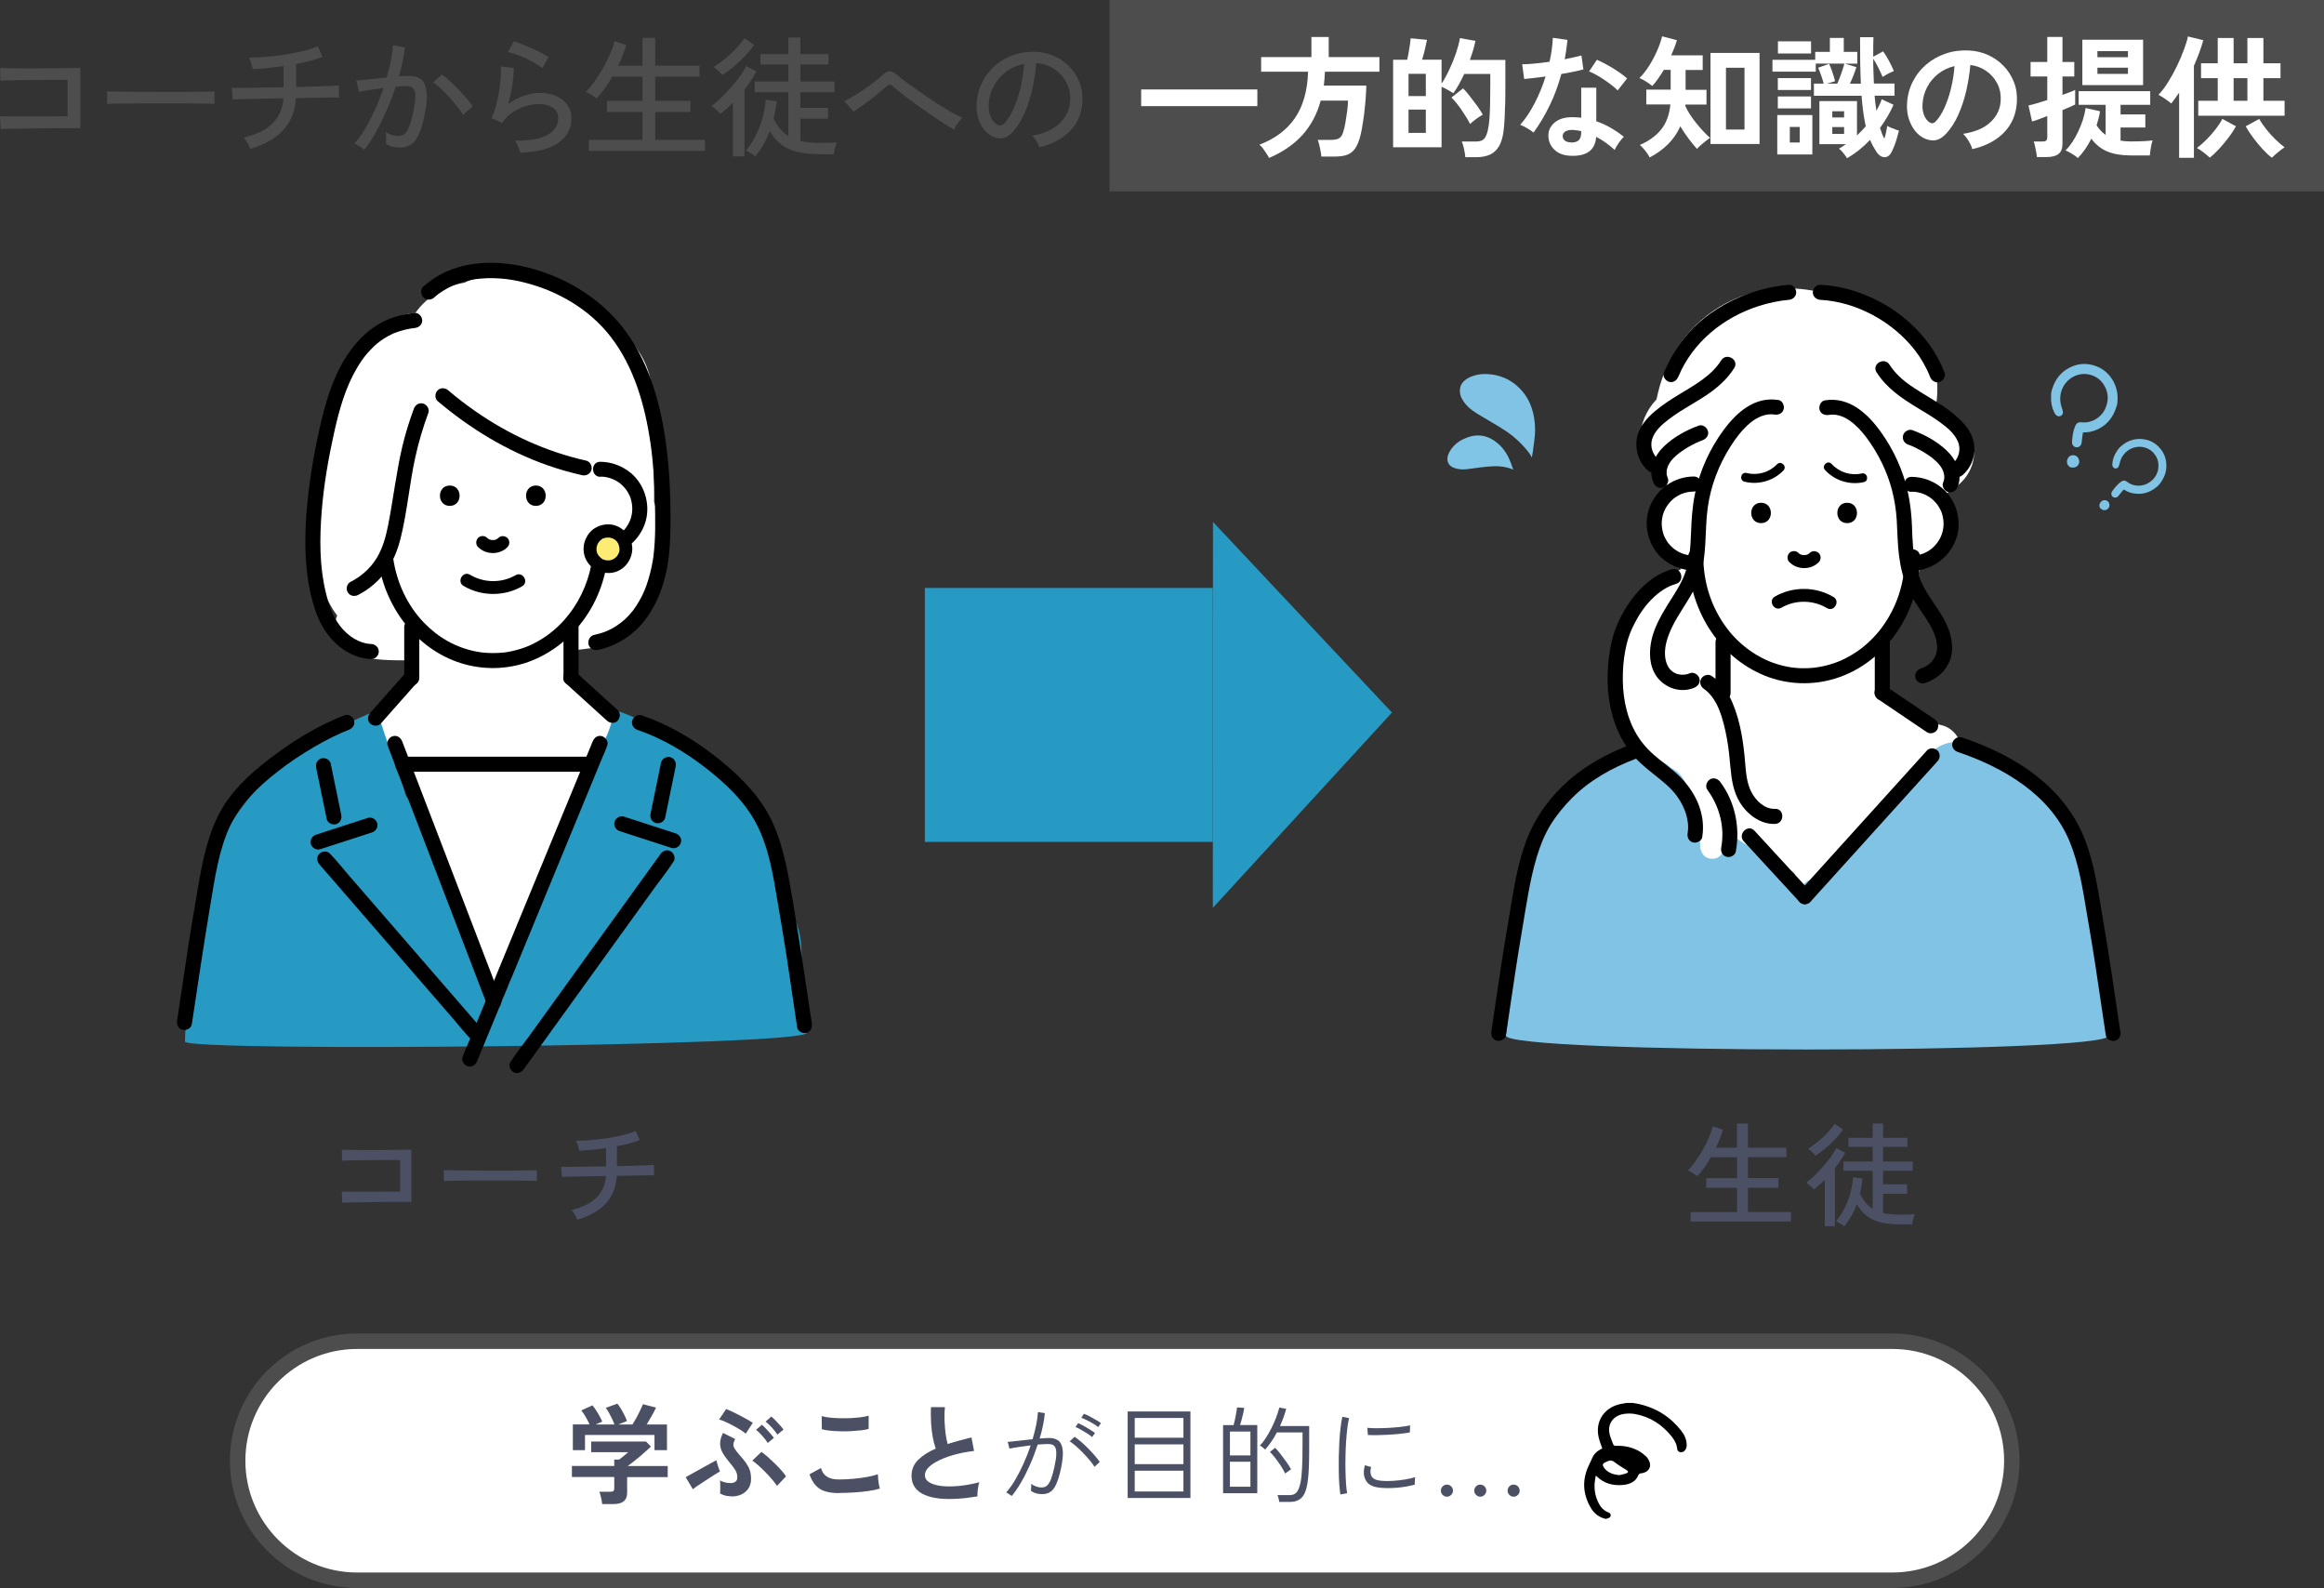 <?xml version="1.0" encoding="UTF-8"?><svg id="_イヤー_2" xmlns="http://www.w3.org/2000/svg" viewBox="0 0 342.48 233.98"><rect x="0" y="0" width="342.48" height="233.98" fill="#333333" stroke="none"/><defs><style>.cls-1{fill:#fff;}.cls-2{fill:#fcec74;}.cls-3{fill:#80c3e5;}.cls-4{fill:#80c4e6;}.cls-5{fill:#269ac2;}.cls-6{fill:#4b5064;}.cls-7{fill:#4d4d4d;}</style></defs><g id="_ザイン"><g><rect class="cls-7" x="163.5" width="178.99" height="28.2"/><g><path class="cls-7" d="M.1,19.01l-.1-1.89c.16,.01,.46,.02,.93,.03,.46,0,1.02,0,1.68,0h2.09c.73,0,1.45,0,2.15,0,.7,0,1.32-.01,1.87-.02,.55,0,.97,0,1.24,0v-5.36h-1.11c-.52,0-1.12,0-1.81,0-.69,0-1.4,.01-2.15,.02-.74,0-1.45,.01-2.12,.02-.67,0-1.25,.02-1.73,.03-.48,.01-.81,.03-.98,.04l-.04-1.87c.21,.01,.61,.03,1.21,.04,.6,.01,1.31,.02,2.13,.02s1.68,0,2.57,0c.9,0,1.75-.01,2.57-.02,.82,0,1.53-.01,2.13-.02,.6,0,1-.02,1.21-.03v8.89h-1.62c-.68,0-1.43,0-2.25,0-.83,0-1.66,.02-2.5,.03s-1.63,.02-2.38,.03c-.75,0-1.39,.02-1.92,.03-.53,.01-.89,.03-1.07,.04Z"/><path class="cls-7" d="M15.79,15.33v-1.31c0-.25,0-.43-.02-.55,.32,.01,.81,.02,1.46,.03,.65,0,1.41,.01,2.27,.02,.86,0,1.78,.01,2.75,.02,.97,0,1.94,0,2.91,0s1.88,0,2.74,0c.86,0,1.61-.02,2.26-.03,.65-.01,1.13-.03,1.44-.04v.43c0,.23,0,.5,0,.79,0,.29,0,.5,0,.61-.4-.01-1-.03-1.79-.04s-1.7-.02-2.72-.03c-1.02,0-2.08,0-3.19,0s-2.18,0-3.24,0c-1.05,0-2.01,.02-2.86,.03s-1.52,.03-2.02,.06Z"/><path class="cls-7" d="M36.9,21.94c-.05-.14-.14-.33-.25-.55-.12-.22-.24-.44-.37-.65-.13-.21-.25-.37-.35-.46,1.86-.45,3.27-1.15,4.22-2.1,.96-.94,1.5-2.17,1.63-3.7-.9,.01-1.76,.03-2.6,.05s-1.61,.04-2.3,.05-1.27,.03-1.73,.04-.74,.03-.86,.04l-.14-1.72c.1,.01,.38,.02,.82,.02s1,0,1.69-.02c.68-.01,1.44-.03,2.27-.04,.83-.01,1.69-.03,2.57-.04h.29v-3.12c-1.61,.23-3.13,.38-4.56,.45-.01-.14-.05-.33-.12-.56-.07-.23-.14-.45-.21-.66s-.15-.37-.21-.48c.81,0,1.67-.04,2.6-.12,.93-.08,1.86-.19,2.79-.34,.93-.15,1.81-.33,2.63-.53,.83-.2,1.53-.42,2.12-.67l.7,1.54c-.52,.21-1.11,.4-1.77,.58s-1.36,.33-2.11,.48v3.39c1.05-.03,2.03-.05,2.94-.08,.91-.03,1.67-.05,2.27-.08s.97-.05,1.08-.06l.02,1.77c-.14-.01-.52-.02-1.13,0-.61,0-1.37,.02-2.28,.03-.91,.01-1.89,.03-2.93,.06-.13,1.92-.76,3.5-1.89,4.72-1.13,1.22-2.74,2.14-4.84,2.75Z"/><path class="cls-7" d="M53.69,22.07c-.08-.08-.21-.18-.41-.31-.19-.13-.39-.26-.59-.38-.2-.12-.36-.2-.48-.22,.53-.58,1.06-1.31,1.58-2.17,.52-.87,1.01-1.81,1.48-2.85,.47-1.03,.88-2.09,1.25-3.17-.7,.09-1.38,.19-2.04,.28-.66,.1-1.19,.2-1.59,.3-.01-.12-.04-.29-.09-.52-.05-.23-.1-.45-.16-.68-.06-.23-.11-.39-.15-.48,.31-.03,.71-.06,1.19-.11,.48-.04,1.01-.1,1.58-.17,.57-.07,1.14-.12,1.72-.18,.26-.84,.47-1.67,.62-2.48,.16-.81,.26-1.56,.31-2.26l1.75,.31c-.05,.64-.16,1.32-.31,2.04-.16,.72-.34,1.47-.57,2.23,.61-.04,1.11-.06,1.5-.06,.51,0,.95,.08,1.34,.24,.38,.16,.69,.45,.91,.85,.22,.4,.34,.96,.37,1.67,.03,.71-.07,1.62-.29,2.72-.23,1.24-.5,2.22-.81,2.96-.31,.74-.69,1.28-1.15,1.61-.46,.33-1.04,.5-1.75,.5-.36,0-.72-.04-1.05-.12s-.66-.21-.97-.41c.01-.23,.02-.53,.02-.88s-.02-.64-.06-.86c.61,.38,1.24,.57,1.89,.57,.35,0,.65-.1,.91-.31,.25-.21,.48-.58,.68-1.12,.2-.54,.41-1.3,.61-2.29,.17-.81,.26-1.45,.27-1.93,.01-.48-.04-.84-.15-1.09-.11-.25-.26-.41-.46-.49-.19-.08-.42-.12-.68-.12-.21,0-.45,0-.72,.02s-.57,.03-.88,.06c-.4,1.21-.86,2.4-1.38,3.58s-1.06,2.26-1.61,3.25c-.55,.99-1.1,1.81-1.65,2.46Zm14.55-5.17c-.21-.35-.5-.76-.87-1.22-.37-.46-.77-.93-1.2-1.39-.43-.47-.85-.89-1.26-1.28-.41-.38-.77-.68-1.08-.89l1.31-1.13c.34,.23,.72,.55,1.14,.94,.42,.39,.85,.81,1.29,1.26,.44,.45,.84,.89,1.21,1.33,.37,.44,.66,.82,.87,1.14l-1.4,1.25Z"/><path class="cls-7" d="M76.68,22.52c-.03-.13-.08-.32-.18-.56-.09-.24-.19-.48-.3-.71-.11-.23-.22-.41-.34-.53,2.09,.04,3.68-.23,4.77-.82,1.08-.58,1.63-1.41,1.63-2.48,0-.69-.27-1.21-.81-1.56-.54-.35-1.21-.53-2.02-.53-.58,0-1.22,.1-1.91,.29-.69,.2-1.34,.5-1.96,.91-.62,.41-1.13,.94-1.55,1.59l-1.6-.72c.25-.46,.46-1.02,.65-1.7s.34-1.39,.47-2.14c.12-.75,.21-1.45,.26-2.12,.05-.66,.06-1.21,.04-1.64l1.87,.21c.01,.66-.05,1.48-.19,2.45-.14,.97-.35,1.92-.63,2.86,.73-.52,1.5-.92,2.32-1.21,.82-.29,1.58-.43,2.28-.43,.96,0,1.8,.16,2.51,.48,.71,.32,1.25,.76,1.64,1.32,.38,.56,.58,1.22,.58,1.97,0,1.44-.61,2.62-1.84,3.53-1.23,.91-3.12,1.42-5.68,1.52Zm3.26-12.48c-.3-.23-.67-.48-1.1-.73-.44-.25-.9-.49-1.38-.72s-.96-.42-1.42-.58c-.46-.16-.86-.28-1.2-.34l.9-1.58c.31,.09,.7,.23,1.15,.41,.46,.18,.93,.38,1.43,.6,.5,.22,.97,.45,1.41,.67,.44,.23,.81,.44,1.11,.63l-.9,1.64Z"/><path class="cls-7" d="M86.78,22.23v-1.62h7.9v-4.11h-5.23v-1.64h5.23v-3.57h-4.45c-.36,.64-.74,1.23-1.14,1.78-.4,.55-.78,1.03-1.16,1.43-.09-.08-.24-.19-.45-.32-.21-.14-.42-.27-.63-.4s-.39-.21-.52-.25c.39-.36,.8-.85,1.24-1.46s.86-1.28,1.28-2.01c.42-.73,.77-1.44,1.07-2.14,.3-.7,.51-1.33,.62-1.87l1.74,.57c-.13,.48-.29,.98-.49,1.49-.2,.51-.42,1.04-.68,1.57h3.57V5.58h1.87v4.09h6.53v1.62h-6.53v3.57h5.19v1.64h-5.19v4.11h7.33v1.62h-17.1Z"/><path class="cls-7" d="M108.01,23.03v-7.88c-.31,.3-.62,.59-.94,.87-.31,.28-.62,.54-.94,.77-.07-.1-.18-.23-.34-.39-.16-.16-.33-.31-.51-.46-.18-.15-.32-.26-.44-.32,.42-.29,.87-.67,1.36-1.14s.98-.99,1.47-1.54c.49-.55,.93-1.11,1.34-1.67,.4-.56,.71-1.07,.94-1.54l1.52,.8c-.25,.46-.52,.91-.81,1.36s-.61,.89-.95,1.32v9.83h-1.72Zm-1.58-11.97c-.07-.1-.18-.24-.34-.4-.16-.16-.33-.32-.5-.47-.17-.15-.31-.26-.43-.32,.57-.35,1.15-.77,1.74-1.25,.58-.48,1.12-.99,1.62-1.51,.49-.53,.89-1.02,1.19-1.49l1.42,1c-.4,.57-.87,1.14-1.41,1.71-.54,.57-1.1,1.08-1.67,1.55-.57,.47-1.11,.86-1.62,1.19Zm4.88,11.99c-.17-.14-.4-.3-.68-.48-.29-.18-.53-.3-.72-.38,.48-.56,.93-1.22,1.35-2s.76-1.63,1.04-2.56c.28-.94,.46-1.92,.54-2.94l1.62,.23c-.05,.43-.11,.86-.19,1.29-.07,.43-.16,.85-.26,1.27,.29,.6,.61,1.11,.97,1.53,.36,.42,.76,.77,1.2,1.04v-6.46h-4.97v-1.58h4.97v-2.5h-4.11v-1.54h4.11v-2.44h1.77v2.44h4.13v1.54h-4.13v2.5h5.03v1.58h-5.03v2.3h4.08v1.6h-4.08v3.28c.43,.1,.89,.18,1.39,.22,.5,.05,1.03,.07,1.59,.07,.42,0,.82,0,1.22-.02,.4-.01,.78-.03,1.16-.06-.04,.09-.09,.25-.17,.48-.07,.23-.13,.46-.19,.69-.05,.23-.08,.42-.1,.57h-1.93c-1.33,0-2.46-.11-3.4-.34s-1.74-.59-2.39-1.09c-.65-.5-1.22-1.16-1.7-1.98-.26,.7-.57,1.37-.93,2-.36,.63-.76,1.21-1.2,1.75Z"/><path class="cls-7" d="M140.59,19.09c-.4-.22-.91-.52-1.51-.91s-1.25-.82-1.95-1.3c-.7-.48-1.39-.97-2.08-1.47-.69-.5-1.33-.97-1.91-1.42-.58-.45-1.07-.83-1.44-1.16-.25-.22-.44-.34-.57-.36s-.31,.08-.53,.28c-.42,.38-.9,.79-1.46,1.24-.56,.45-1.13,.89-1.72,1.32-.58,.43-1.12,.81-1.62,1.13l-1.4-1.54c.38-.16,.83-.39,1.35-.71,.52-.32,1.06-.67,1.62-1.05,.56-.38,1.09-.77,1.58-1.15,.49-.38,.9-.72,1.21-1.02,.38-.35,.71-.51,1-.48,.29,.03,.64,.22,1.04,.56,.3,.26,.74,.61,1.34,1.04,.59,.44,1.25,.91,1.99,1.43,.73,.52,1.49,1.03,2.27,1.54,.78,.51,1.52,.96,2.22,1.37s1.3,.71,1.79,.92c-.12,.1-.26,.27-.44,.5-.18,.23-.34,.46-.49,.69-.15,.23-.25,.42-.3,.57Z"/><path class="cls-7" d="M153.15,21.69c-.06-.23-.2-.53-.42-.89-.21-.36-.43-.63-.63-.81,1.17-.18,2.16-.52,2.98-1.01s1.45-1.1,1.9-1.81c.45-.71,.69-1.49,.73-2.32,.04-.78-.07-1.5-.32-2.15-.25-.66-.61-1.23-1.08-1.73s-1.01-.89-1.63-1.18c-.62-.29-1.28-.46-1.98-.5-.09,1.26-.28,2.54-.57,3.82-.29,1.29-.67,2.48-1.16,3.59-.49,1.11-1.07,2.03-1.75,2.77-.46,.49-.91,.79-1.37,.88-.46,.09-.95,.03-1.45-.17-.49-.21-.94-.55-1.33-1.02-.39-.47-.69-1.04-.9-1.71-.21-.66-.29-1.38-.25-2.14,.06-1.14,.33-2.2,.81-3.16,.47-.96,1.11-1.79,1.92-2.49,.81-.7,1.73-1.22,2.77-1.58,1.04-.36,2.15-.5,3.33-.44,.94,.05,1.82,.27,2.65,.64,.83,.38,1.57,.89,2.2,1.54,.64,.65,1.13,1.41,1.47,2.28,.34,.87,.49,1.83,.44,2.89-.09,1.69-.7,3.12-1.81,4.29s-2.64,1.98-4.56,2.42Zm-6.24-3.33c.14,.09,.31,.13,.51,.13,.2,0,.38-.11,.57-.3,.51-.53,.97-1.26,1.38-2.18,.41-.92,.75-1.96,1.02-3.1,.27-1.14,.45-2.31,.53-3.49-.99,.18-1.87,.56-2.63,1.13-.77,.57-1.38,1.27-1.83,2.11s-.71,1.74-.76,2.73c-.04,.72,.06,1.34,.31,1.86,.25,.53,.55,.9,.92,1.12Z"/><path class="cls-1" d="M168.17,15.64v-2.46h17.12v2.46h-17.12Z"/><path class="cls-1" d="M187.02,23.28c-.09-.18-.21-.4-.37-.64-.16-.25-.33-.5-.51-.74-.18-.25-.36-.44-.55-.58,2.29-.86,4.03-2.17,5.24-3.92,1.2-1.75,1.85-4.03,1.94-6.83h-6.92v-2.16h7.41v-2.96h2.55v2.96h7.47v2.16h-8.03c-.01,.35-.03,.7-.06,1.03-.03,.34-.06,.68-.1,1.01h6.26c-.01,.64-.05,1.33-.11,2.09s-.14,1.5-.23,2.25c-.1,.75-.21,1.44-.32,2.07-.12,.63-.24,1.14-.37,1.53-.22,.68-.49,1.2-.8,1.56-.31,.36-.7,.61-1.16,.75s-1.03,.21-1.71,.21h-1.93c-.01-.22-.05-.49-.11-.81-.06-.32-.12-.63-.2-.94s-.15-.54-.22-.71h1.97c.53,0,.93-.08,1.19-.24,.26-.16,.45-.45,.58-.87,.12-.34,.23-.79,.33-1.36,.1-.57,.19-1.15,.27-1.75s.12-1.13,.12-1.57h-4.02c-.52,1.94-1.4,3.61-2.64,5.01-1.24,1.4-2.9,2.55-4.98,3.45Z"/><path class="cls-1" d="M215.94,23.15c-.03-.34-.09-.74-.19-1.2-.1-.46-.21-.83-.33-1.1h2.15c.52,0,.91-.14,1.17-.43,.26-.29,.46-.83,.6-1.64,.06-.36,.12-.82,.16-1.36,.04-.54,.07-1.21,.09-2.03,.02-.81,.03-1.81,.03-2.99v-1.5h-3.84c-.25,.52-.5,1.02-.77,1.51-.27,.49-.54,.93-.83,1.32-.22-.14-.5-.31-.84-.5-.34-.19-.64-.33-.9-.44v8.91h-7.14V8.8h2.07c.08-.32,.15-.69,.22-1.08,.07-.4,.14-.78,.19-1.16s.09-.68,.11-.92l2.4,.23c-.08,.43-.19,.92-.32,1.47-.14,.55-.27,1.04-.4,1.45h2.87v3.53c.39-.58,.77-1.27,1.14-2.06s.7-1.59,.98-2.42c.28-.83,.48-1.57,.59-2.23l2.28,.41c-.09,.44-.2,.9-.34,1.37-.14,.47-.3,.95-.48,1.44h5.23v3.57c0,1.13,0,2.1-.03,2.91-.02,.81-.05,1.5-.08,2.1-.03,.59-.07,1.15-.13,1.67-.1,1.01-.33,1.82-.67,2.42-.34,.6-.8,1.02-1.36,1.28-.56,.25-1.22,.38-1.97,.38h-1.66Zm-8.37-8.99h2.55v-3.28h-2.55v3.28Zm0,5.42h2.55v-3.43h-2.55v3.43Zm9.07-1.31c-.13-.27-.31-.59-.53-.95-.22-.36-.46-.73-.72-1.11-.26-.38-.52-.74-.79-1.06-.27-.33-.5-.58-.71-.78l1.72-1.35c.29,.29,.61,.66,.98,1.13,.37,.47,.73,.95,1.08,1.43,.35,.49,.63,.92,.84,1.3-.16,.09-.36,.22-.6,.39-.25,.17-.49,.34-.72,.53-.23,.18-.42,.34-.55,.47Z"/><path class="cls-1" d="M226,19.54c-.21-.18-.51-.39-.9-.62-.39-.23-.75-.41-1.07-.53,.81-.92,1.53-2.01,2.16-3.25,.64-1.24,1.16-2.53,1.58-3.87-.65,.09-1.25,.17-1.81,.23-.56,.07-1.01,.11-1.35,.14l-.29-2.17c.46,0,1.04-.03,1.76-.1,.72-.06,1.48-.16,2.27-.27,.14-.61,.25-1.21,.33-1.8s.13-1.17,.16-1.73l2.16,.31c-.1,.97-.24,1.92-.41,2.85,.45-.09,.89-.18,1.32-.28s.8-.19,1.14-.28l.29,2.05c-.4,.12-.89,.23-1.45,.35-.57,.12-1.17,.23-1.8,.33-.44,1.64-1.01,3.18-1.72,4.64s-1.5,2.79-2.38,4Zm5.38,3.41c-1-.05-1.79-.36-2.36-.94-.57-.57-.85-1.27-.84-2.09,.01-.77,.35-1.41,1-1.93,.66-.52,1.58-.76,2.76-.72,.18,.01,.36,.02,.55,.03,.18,0,.36,.02,.53,.05v-4.43h2.22v4.95c.74,.25,1.45,.57,2.12,.96,.67,.39,1.32,.83,1.94,1.33-.23,.21-.48,.51-.75,.9-.27,.39-.47,.73-.6,1.03-.42-.38-.85-.73-1.31-1.06-.46-.33-.93-.62-1.42-.87-.13,1.98-1.41,2.91-3.84,2.79Zm.18-1.95c.49,0,.86-.11,1.1-.34,.24-.23,.36-.63,.36-1.2v-.14c-.4-.09-.82-.15-1.25-.18-.44-.01-.8,.06-1.06,.21s-.41,.38-.42,.66c-.01,.29,.09,.52,.31,.7,.22,.18,.54,.27,.96,.27Zm6.83-7.68c-.21-.22-.49-.47-.84-.74-.35-.27-.73-.55-1.13-.82-.4-.27-.8-.52-1.2-.74-.4-.22-.74-.38-1.04-.49l1.15-1.72c.31,.13,.68,.3,1.09,.52,.42,.21,.84,.46,1.27,.72,.43,.27,.83,.53,1.19,.79,.36,.26,.66,.5,.9,.72l-1.38,1.75Z"/><path class="cls-1" d="M243.08,23.17c-.07-.16-.18-.35-.35-.59-.17-.24-.35-.47-.55-.7s-.37-.4-.53-.52c1.31-.56,2.36-1.31,3.13-2.26,.77-.95,1.23-2.18,1.38-3.71h-3.55v-2.18h3.59v-2.92h-1.01c-.27,.46-.55,.89-.84,1.3-.29,.41-.57,.77-.86,1.08-.29-.23-.6-.46-.94-.67-.34-.21-.66-.38-.96-.5,.51-.49,.98-1.09,1.42-1.78s.83-1.43,1.17-2.19c.34-.77,.59-1.49,.76-2.18l2.18,.57c-.2,.69-.48,1.44-.84,2.24h4.64v2.15h-2.52v2.92h3.08v2.18h-3.12s0,.08,0,.11c0,.03,0,.06,0,.09,.16,.38,.38,.79,.67,1.24s.62,.89,.98,1.34c.36,.44,.71,.85,1.06,1.22s.66,.67,.94,.89c-.17,.12-.38,.28-.64,.48-.26,.2-.51,.41-.74,.61s-.42,.39-.55,.55c-.38-.42-.79-.92-1.23-1.5s-.85-1.2-1.23-1.83c-.44,1-1.05,1.89-1.82,2.65s-1.68,1.42-2.72,1.95Zm8.99-1.95V7.8h7.23v13.42h-7.23Zm2.28-2.13h2.73V9.98h-2.73v9.11Z"/><path class="cls-1" d="M272.21,23.34c-.13-.22-.31-.48-.55-.77-.23-.29-.46-.52-.66-.67,.18-.1,.36-.21,.53-.32,.17-.11,.34-.22,.51-.34h-3.92v-6.34h5.54v5.05c.47-.43,.9-.88,1.29-1.35-.14-.65-.27-1.35-.37-2.09-.1-.74-.19-1.54-.25-2.4h-7.02v-1.79h1.44c-.08-.32-.2-.72-.36-1.18-.16-.46-.32-.85-.46-1.16l1.62-.57c.16,.33,.32,.74,.49,1.24,.17,.5,.3,.94,.39,1.32l-1.21,.35h1.54c.12-.26,.25-.58,.39-.96s.27-.75,.39-1.11,.2-.66,.25-.88h-4.21v1.19h-6.38v-1.75h6.3v-1.17h2.16v-2.05h2.05v2.05h1.99v1.74h-1.83l1.7,.51c-.09,.3-.23,.69-.41,1.16-.18,.47-.36,.9-.55,1.28h1.62c-.05-1-.08-2.07-.1-3.2-.01-1.13-.02-2.35-.02-3.65h1.97c-.01,.46-.02,.93-.03,1.41,0,.49,0,.98,0,1.47l1.46-.8c.29,.4,.57,.87,.86,1.4,.29,.53,.53,1.04,.72,1.52-.21,.07-.48,.19-.82,.37-.34,.18-.62,.34-.84,.49-.16-.39-.36-.83-.61-1.34-.25-.5-.51-.95-.77-1.35,0,.6,0,1.21,.03,1.82,.02,.62,.04,1.23,.07,1.84h3.04v1.79h-2.93c.03,.39,.06,.77,.11,1.14,.05,.37,.09,.73,.15,1.08,.16-.29,.3-.57,.44-.85,.14-.28,.25-.56,.34-.85l1.74,.82c-.26,.6-.56,1.18-.9,1.75-.34,.57-.7,1.12-1.09,1.66,.1,.31,.2,.6,.3,.86,.1,.26,.21,.5,.34,.72,.1-.3,.19-.61,.25-.94,.06-.33,.12-.64,.18-.94,.16,.09,.35,.19,.58,.28s.45,.18,.66,.26c.21,.08,.37,.13,.48,.16-.08,.33-.18,.69-.29,1.08-.12,.4-.24,.78-.38,1.14-.14,.36-.28,.68-.42,.94-.27,.52-.63,.77-1.06,.75-.44-.02-.82-.28-1.16-.77-.17-.27-.33-.56-.5-.85-.16-.29-.31-.6-.44-.93-1.07,1.12-2.19,2.01-3.37,2.69Zm-10.3-.58v-5.81h5.17v5.81h-5.17Zm.08-9.5v-1.75h4.89v1.75h-4.89Zm0,2.71v-1.76h4.89v1.76h-4.89Zm.02-8.09v-1.79h4.88v1.79h-4.88Zm1.75,13.12h1.46v-2.3h-1.46v2.3Zm6.26-3.69h1.74v-.92h-1.74v.92Zm0,2.42h1.74v-1.01h-1.74v1.01Z"/><path class="cls-1" d="M290.64,21.94c-.05-.21-.15-.46-.29-.74s-.31-.56-.5-.83c-.19-.27-.37-.48-.56-.65,1.78-.27,3.14-.85,4.07-1.75,.93-.89,1.42-1.94,1.47-3.15,.05-.96-.12-1.82-.53-2.57-.4-.75-.95-1.37-1.65-1.83-.7-.47-1.46-.75-2.29-.84-.1,1.21-.3,2.44-.58,3.71-.29,1.26-.67,2.44-1.16,3.55-.49,1.11-1.08,2.04-1.78,2.81-.53,.57-1.05,.9-1.55,1-.5,.09-1.03,.02-1.59-.21-.55-.23-1.03-.6-1.44-1.11-.42-.51-.73-1.11-.96-1.8-.22-.7-.31-1.44-.27-2.23,.06-1.18,.34-2.27,.84-3.25,.49-.98,1.16-1.83,1.99-2.54s1.79-1.25,2.87-1.62,2.23-.51,3.45-.45c.99,.05,1.92,.27,2.79,.66,.87,.39,1.63,.93,2.29,1.61,.66,.68,1.16,1.47,1.52,2.37,.36,.9,.5,1.88,.44,2.94-.09,1.78-.72,3.27-1.87,4.48-1.16,1.2-2.72,2.02-4.7,2.47Zm-6.34-3.94c.14,.1,.29,.16,.45,.16s.31-.08,.47-.23c.47-.47,.9-1.13,1.3-1.99,.4-.86,.73-1.83,.99-2.91,.27-1.08,.44-2.18,.52-3.29-.9,.21-1.69,.58-2.39,1.13s-1.24,1.21-1.65,1.98c-.4,.77-.63,1.62-.68,2.54-.03,.61,.06,1.14,.24,1.59s.44,.79,.75,1.02Z"/><path class="cls-1" d="M300.17,23.15c-.01-.2-.05-.44-.1-.74-.05-.3-.11-.59-.18-.89-.06-.29-.13-.52-.19-.67h1.27c.26,0,.44-.04,.56-.13,.11-.08,.17-.25,.17-.5v-3.12c-.49,.19-.95,.36-1.35,.51-.41,.14-.71,.24-.89,.29l-.53-2.36c.31-.06,.71-.17,1.21-.32s1.01-.31,1.56-.48v-3.47h-2.46v-2.14h2.46v-3.69h2.24v3.69h1.74v2.14h-1.74v2.71c.43-.16,.81-.3,1.14-.42,.33-.12,.58-.23,.73-.32v2.16c-.17,.09-.42,.21-.75,.35s-.71,.3-1.12,.47v4.99c0,.68-.19,1.17-.58,1.47-.38,.31-.97,.46-1.75,.46h-1.44Zm6.04,.14c-.21-.2-.49-.4-.85-.62-.36-.22-.68-.39-.97-.51,.33-.31,.65-.71,.97-1.18,.32-.47,.61-1,.89-1.58s.51-1.17,.7-1.76,.32-1.17,.39-1.72l2.13,.47c-.05,.35-.12,.7-.21,1.05-.09,.35-.19,.7-.29,1.03,.38,.58,.82,1.05,1.33,1.4v-4.43h-3.98v-2.01h10.55v2.01h-4.37v1.42h3.65v1.93h-3.65v1.93c.45,.08,.94,.12,1.44,.12,1.48,0,2.57-.05,3.28-.16-.09,.26-.18,.61-.25,1.06s-.13,.83-.16,1.16h-2.87c-1.34,0-2.47-.2-3.39-.58s-1.71-1.02-2.36-1.89c-.55,1.11-1.2,2.05-1.97,2.85Zm.66-10.75V5.85h8.95v6.69h-8.95Zm2.22-4.11h4.5v-.9h-4.5v.9Zm0,2.46h4.5v-.92h-4.5v.92Z"/><path class="cls-1" d="M321.13,23.25V13.65c-.2,.29-.39,.56-.58,.83-.2,.27-.39,.52-.58,.77-.25-.22-.55-.45-.9-.68-.35-.23-.68-.44-.98-.6,.48-.51,.96-1.13,1.42-1.88,.47-.75,.9-1.53,1.3-2.36,.4-.83,.74-1.62,1.02-2.39,.29-.77,.49-1.42,.6-1.97l2.26,.55c-.17,.62-.37,1.25-.61,1.89-.24,.64-.5,1.27-.77,1.89v13.55h-2.18Zm4.52-.02c-.23-.22-.54-.48-.93-.78-.38-.3-.71-.51-.97-.64,.46-.34,.92-.75,1.4-1.23s.93-.99,1.35-1.53c.42-.54,.76-1.05,1-1.53l2.01,1.09c-.29,.52-.65,1.08-1.1,1.67-.45,.59-.92,1.15-1.41,1.68s-.95,.95-1.36,1.28Zm-1.7-6.18v-2.2h2.87v-3.33h-2.46v-2.2h2.46v-3.72h2.34v3.72h2.03v-3.72h2.36v3.72h2.52v2.2h-2.52v3.33h3.12v2.2h-12.71Zm5.21-2.2h2.03v-3.33h-2.03v3.33Zm5.64,8.39c-.42-.31-.87-.73-1.36-1.26-.49-.53-.96-1.09-1.4-1.69-.45-.6-.82-1.16-1.1-1.68l1.99-1.09c.26,.47,.6,.96,1.01,1.49,.42,.53,.87,1.03,1.35,1.5,.49,.47,.95,.88,1.39,1.2-.18,.1-.39,.25-.62,.43-.23,.18-.46,.37-.69,.57-.23,.2-.42,.37-.58,.53Z"/></g></g><g><polygon class="cls-5" points="178.75 76.9 178.73 133.77 205.13 104.99 178.75 76.9"/><rect class="cls-5" x="136.29" y="86.63" width="42.44" height="37.42"/></g><g><g><path class="cls-3" d="M225.74,67.39c.06-.32,.12-.57,.15-.83,.12-1.1,.35-2.2,.33-3.3-.03-2.23-.62-4.27-2.11-5.87-1.14-1.23-2.53-1.94-4.1-2.19-.97-.15-1.93-.13-2.87,.17-.6,.19-1.15,.47-1.6,1-.51,.61-.5,1.6-.16,2.27,.53,1.04,1.36,1.72,2.27,2.29,1.31,.81,2.66,1.54,3.96,2.38,1.42,.91,2.69,2.05,3.75,3.46,.13,.17,.23,.38,.38,.63Z"/><path class="cls-4" d="M222.99,69.16c-.11-.31-.23-.62-.34-.93-.47-1.33-1.22-2.42-2.31-3.2-1.51-1.09-3.08-1.1-4.69-.33-.82,.39-1.53,.98-2.02,1.83-.15,.27-.28,.59-.32,.9-.09,.71,.28,1.26,.97,1.51,.62,.23,1.25,.27,1.9,.19,1.28-.16,2.56-.37,3.85-.43,.99-.05,1.99,.09,2.94,.48h.01Z"/><path class="cls-4" d="M222.98,69.18l.04,.03-.03-.04h-.01Z"/></g><g><g><g><path class="cls-1" d="M96.61,74.74c-.05-.28-.13-.53-.22-.77,.02-1.99-.02-3.98-.1-5.97,.07-1.29,.09-2.59,.07-3.9-.05-2.95,.1-6.24-.73-9.09-1.56-5.4-7.02-8.93-11.93-11-.27-.38-.54-.75-.82-1.13-1.25-1.67-3.26-2.6-5.23-1.83-3.19-.91-6.48-.75-9.2,.6-2.93,.52-5.53,2.04-7.26,4.49-.06,0-.12,0-.18,0-2.24,.1-4.09,1.45-5.7,2.89-2.54,2.29-4.38,5.22-5.63,8.38-.42,1.05-.73,2.13-.96,3.24-1.53,3.44-2.23,7.23-1.79,10.91-1.44,4.32-1.67,9.37-.16,13.69,.43,1.23,1.01,2.44,1.73,3.55,.34,.67,.74,1.31,1.19,1.89-.9,2.14-.14,4.97,2.67,5.83,2.63,.8,5.43,.79,8.16,.77,0,.99,.08,1.99,.21,2.99,.01,.11,.03,.21,.05,.32-.11,.02-.21,.04-.32,.07-1.31,.36-2.23,1.25-2.71,2.35-1.78,.6-2.85,2.83-2.58,4.57,.26,1.76,1.59,3.28,3.34,3.63,.31,1.53,.93,3.01,1.81,4.37,.6,.95,1.26,1.76,1.91,2.56,.08,3.71,.4,7.41,1.28,11.04,1.26,5.23,3.58,10.13,3.23,15.31-.16,2.31,2.08,4.28,4.28,4.28,2.44,0,4.12-1.96,4.28-4.28,.03-.5,.04-1,.04-1.5,.51-.35,.97-.8,1.33-1.34,3.83-5.75,4.48-12.94,7.11-19.06,1.41-3.29,3.16-6.42,4.67-9.67,.68-1.45,1.46-2.93,1.77-4.5,.54-1.15,.59-2.54-.13-3.87-.82-1.5-2.09-2.78-3.62-3.56-.49-.25-1-.41-1.52-.49-.52-.45-1.01-.92-1.48-1.4,.05-1.07,.12-2.13,.22-3.19,1.38-.16,2.75-.32,4.13-.51,.46-.06,.91-.17,1.34-.33,.88-.13,1.72-.52,2.3-1.18,4.65-5.36,6.47-12.21,5.18-19.18Z"/><path class="cls-5" d="M115.01,132.77c-.21-3.06-.64-6.15-1.55-9.08-.48-1.56-1.07-3.14-2.05-4.45-.71-.96-1.46-1.67-2.44-2.36-.19-.13-.38-.25-.57-.37-.52-.78-1.17-1.29-1.87-1.57-.47-.95-1.45-1.71-2.29-2.3-.66-.47-1.35-.91-2.04-1.35-.74-.6-1.51-1.14-2.32-1.58-.11-.14-.21-.28-.32-.42-.42-.53-.86-1.03-1.37-1.47-.04-.04-.09-.07-.13-.11-2.48-1.13-4.97-2.2-7.52-3.15-.33,2.12-1.11,4.04-2.11,5.87v.38c-.02,.24,0,.48,.03,.71-.59,1.06-1.14,2.14-1.64,3.25-1,2.23-1.78,4.45-2.22,6.78-1.75,3.65-3.33,7.39-4.89,11.13-1.49,3.56-3.02,7.14-4.21,10.81-.12,.36-.23,.71-.34,1.08-.58,1.25-1.09,2.52-1.5,3.82-.6-1.7-1.26-3.37-1.99-5.02-.75-1.69-1.61-3.31-2.48-4.93-.83-1.55-1.15-2.83-1.66-4.66-1.05-3.73-2.51-7.38-4.28-10.83-1.03-2.01-2.21-3.89-3.46-5.74-.4-1.48-.94-2.92-1.59-4.34,0-.26,0-.52-.02-.78-1.05-2.33-1.78-4.81-2.58-7.26-.09-.04-.18-.07-.27-.1-1.9,.85-3.79,1.73-5.73,2.48-.42,.16-.87,.14-1.28-.02-.28,.27-.55,.56-.81,.86-1.02,.65-1.97,1.43-2.86,2.09-7.5,5.63-13.93,13.2-14.12,23.04,0,.31,.03,.62,.1,.92-1.01,2.61-1.77,5.3-2.19,8.08-.35,2.25-1.2,9.01-1.18,11.29,0,1.55,91.7,.7,91.61-1.29-.09-1.96-1.26-7.09-.97-8.97,.56-3.62,.18-8.09-2.88-10.43Z"/><g><g><path d="M87.48,79.8c-.02,6.19-3.26,12.24-8.87,15.04-.67,.34-1.19,.54-1.96,.78-.73,.23-1.48,.4-2.24,.51,.05,0,.17-.02-.07,0-.1,.01-.2,.02-.3,.03-.18,.02-.37,.03-.55,.04-.37,.02-.75,.03-1.12,.02-.8-.01-1.44-.08-2.14-.21-3.02-.57-5.64-2.07-7.76-4.27-2.49-2.59-4.01-5.93-4.54-9.54-.09-.59-.84-.92-1.37-.78-.64,.17-.86,.77-.78,1.37,1.02,6.93,5.92,13.29,12.83,15.12,3.23,.86,6.73,.66,9.83-.6,3.16-1.28,5.81-3.48,7.77-6.26,2.31-3.28,3.48-7.28,3.5-11.28,0-1.43-2.22-1.43-2.22,0h0Z"/><path d="M88.48,70.23c.22,0,.57,.02,.66,.04,.27,.04,.53,.11,.79,.19,.43,.14,.86,.35,1.32,.67,.26,.18,.72,.63,.95,.92,.1,.13,.27,.39,.38,.59,.13,.23,.25,.48,.3,.62,.69,1.97,.16,3.98-1.43,5.34-.12,.1-.38,.28-.61,.42-.12,.07-.25,.14-.38,.2-.05,.03-.11,.05-.17,.08-.18,.08,.11-.04-.08,.03-.64,.24-1.12,.32-1.74,.33-1.43,.02-1.43,2.24,0,2.22,2.93-.03,5.5-1.86,6.52-4.59,.98-2.63,.13-5.8-2.02-7.59-1.28-1.06-2.83-1.64-4.5-1.66-1.43-.02-1.43,2.2,0,2.22h0Z"/></g><g><path d="M78.97,74.54c1.93,0,1.93-3,0-3s-1.93,3,0,3h0Z"/><path d="M66.28,74.54c1.93,0,1.93-3,0-3s-1.93,3,0,3h0Z"/></g><path d="M70.47,80.61c1.14,1.17,3.17,1.17,4.31,.01,.35-.35,.38-1,0-1.35-.38-.35-.97-.38-1.35,0-.06,.06-.11,.11-.18,.16l.19-.15c-.14,.11-.28,.19-.44,.26l.23-.1c-.18,.08-.37,.13-.57,.15l.25-.03c-.2,.02-.4,.02-.6,0l.25,.03c-.18-.03-.36-.07-.53-.14l.23,.1c-.16-.07-.31-.15-.44-.25l.19,.15c-.07-.06-.14-.12-.21-.19-.35-.36-1-.38-1.35,0-.35,.38-.37,.97,0,1.35h0Z"/><path d="M75.98,84.75c-2.07,1.19-4.66,1.16-6.71-.06-1.06-.63-2.01,1.02-.96,1.64,2.62,1.56,5.98,1.58,8.63,.06,1.06-.61,.1-2.25-.96-1.64h0Z"/><g><path d="M59.57,92.38v7.51c0,.6,.51,1.11,1.11,1.11s1.11-.51,1.11-1.11v-7.51c0-.6-.51-1.11-1.11-1.11s-1.11,.51-1.11,1.11h0Z"/><path d="M83.04,92.38v7.51c0,.6,.51,1.11,1.11,1.11s1.11-.51,1.11-1.11v-7.51c0-.6-.51-1.11-1.11-1.11s-1.11,.51-1.11,1.11h0Z"/></g><path d="M28.26,150.97c.89-5.93,1.77-11.85,2.76-17.77,.65-3.85,1.21-7.89,2.86-11.46,1.53-3.31,4.15-5.8,7.04-8.06,1.7-1.33,3.51-2.54,5.38-3.63,.89-.52,1.8-1.01,2.73-1.47,.86-.42,1.57-.74,2.37-1.05,.56-.21,.95-.75,.78-1.37-.15-.54-.8-.99-1.37-.78-3.54,1.35-6.85,3.31-9.91,5.54-3.04,2.22-6.12,4.8-8.09,8.06-2.13,3.55-2.94,7.75-3.63,11.77-.48,2.82-.97,5.64-1.41,8.47-.57,3.71-1.11,7.43-1.67,11.14-.09,.59,.15,1.19,.78,1.37,.52,.14,1.28-.18,1.37-.78h0Z"/><path d="M119.64,150.81c-.89-5.93-1.77-11.85-2.76-17.77-.67-3.98-1.32-8.02-2.97-11.73-1.61-3.62-4.5-6.61-7.52-9.09-3.52-2.89-7.51-5.36-11.85-6.82-.57-.19-1.21,.22-1.37,.78-.17,.61,.21,1.17,.78,1.37,3.59,1.21,7.01,3.24,10.02,5.58,2.95,2.28,5.84,5.02,7.55,8.35,1.79,3.48,2.42,7.5,3.06,11.32,.44,2.6,.89,5.19,1.29,7.79,.55,3.6,1.07,7.21,1.61,10.81,.09,.59,.84,.92,1.37,.78,.63-.17,.87-.77,.78-1.37h0Z"/><path d="M91.02,104.62l-5.36-4.86-.77-.7c-.43-.39-1.15-.46-1.57,0-.39,.43-.46,1.15,0,1.57,1.79,1.62,3.57,3.24,5.36,4.86l.77,.7c.43,.39,1.15,.46,1.57,0,.39-.43,.46-1.15,0-1.57h0Z"/><path d="M59.84,99.06c-1.55,1.75-3.09,3.5-4.64,5.25l-.65,.73c-.38,.44-.46,1.15,0,1.57,.42,.39,1.16,.46,1.57,0l4.64-5.25,.65-.73c.38-.44,.46-1.15,0-1.57-.42-.39-1.16-.46-1.57,0h0Z"/><path d="M60.2,113.71h26.22c1.43,0,1.43-2.22,0-2.22h-26.22c-1.43,0-1.43,2.22,0,2.22h0Z"/><path d="M61.1,46.11c-1.98,.2-3.9,.76-5.59,1.83-1.55,.98-2.83,2.28-3.91,3.76-2.15,2.97-3.35,6.59-4.2,10.12-.97,4.03-1.69,8.14-2.1,12.26-.43,4.34-.5,8.79,.41,13.08,.47,2.2,1.2,4.5,2.58,6.31,1.56,2.05,3.79,3.53,6.42,3.64,.6,.02,1.11-.53,1.11-1.11,0-.62-.51-1.09-1.11-1.11-1.77-.07-3.42-1.16-4.55-2.6-1.15-1.47-1.71-3.19-2.15-5.01-.94-3.86-.92-7.97-.6-11.96,.31-3.9,.98-7.75,1.83-11.58,.75-3.38,1.66-6.64,3.39-9.56,.48-.81,.96-1.5,1.5-2.12,.3-.34,.61-.67,.94-.99,.16-.16,.33-.31,.51-.45,.23-.19,.2-.17,.4-.32,.37-.27,.75-.52,1.15-.74,.2-.11,.41-.22,.62-.32,.27-.13,.26-.13,.49-.21,.93-.36,1.99-.61,2.87-.7,.6-.06,1.11-.47,1.11-1.11,0-.55-.51-1.17-1.11-1.11h0Z"/><path d="M64.02,43.8c.46-.41,.72-.61,1.29-.96,.5-.31,1.02-.59,1.56-.83,.21-.09,.09-.04,.04-.02,.07-.03,.14-.06,.21-.08,.12-.05,.25-.09,.38-.14,.29-.1,.58-.19,.88-.28,.58-.16,1.17-.28,1.76-.37,.23-.04,.1-.01,.05,0,.08,0,.16-.02,.23-.03,.14-.02,.28-.03,.41-.04,.32-.03,.64-.05,.95-.06,.63-.02,1.25,0,1.88,.04,.71,.05,1.17,.1,1.79,.21,.62,.1,1.24,.23,1.85,.39,4.91,1.23,9.53,3.93,12.65,7.93,3.48,4.46,5.1,10.15,5.91,15.73,.4,2.75,.59,5.71,.65,8.56,.06,2.65,.12,5.35-.2,7.98,0,.02-.03,.27-.02,.15,.01-.11-.01,.09-.01,.09-.02,.16-.05,.32-.07,.48-.05,.32-.11,.64-.18,.95-.13,.61-.28,1.21-.46,1.81-.37,1.23-.72,2.11-1.35,3.21-.62,1.09-1.16,1.82-2.07,2.68-.76,.72-1.82,1.41-2.74,1.79-.61,.25-1.24,.43-1.88,.57-.6,.13-.95,.83-.8,1.4,.17,.62,.8,.93,1.4,.8,2.66-.58,5.05-2.05,6.75-4.18,1.67-2.1,2.72-4.63,3.29-7.24,.59-2.69,.64-5.42,.64-8.16,0-3-.12-6.01-.44-8.99-.66-6.07-2.1-12.29-5.52-17.45-3.14-4.74-7.93-8.07-13.3-9.82-4.99-1.62-10.98-1.9-15.54,1.06-.57,.37-1.1,.78-1.61,1.23-.46,.41-.42,1.2,0,1.61,.46,.46,1.15,.41,1.61,0h0Z"/><g><path d="M73.69,146.83c-.48-1.25-.96-2.5-1.44-3.75-1.15-2.99-2.29-5.98-3.44-8.97-1.39-3.61-2.77-7.23-4.16-10.84-1.2-3.13-2.4-6.25-3.6-9.38-.58-1.52-1.16-3.05-1.75-4.57l-.03-.07c-.21-.56-.75-.95-1.37-.78-.54,.15-.99,.8-.78,1.37l1.44,3.75c1.15,2.99,2.29,5.98,3.44,8.97l4.16,10.84c1.2,3.13,2.4,6.25,3.6,9.38,.58,1.52,1.16,3.05,1.75,4.57l.03,.07c.21,.56,.75,.95,1.37,.78,.54-.15,.99-.8,.78-1.37h0Z"/><path d="M87.34,109.25c-.64,1.54-1.27,3.09-1.91,4.63-1.53,3.71-3.06,7.42-4.59,11.12-1.84,4.47-3.69,8.94-5.53,13.41l-4.78,11.59c-.53,1.28-1.05,2.55-1.58,3.83-.25,.61-.54,1.21-.75,1.83,0,.03-.02,.05-.03,.08-.23,.55,.25,1.22,.78,1.37,.64,.18,1.14-.22,1.37-.78,.64-1.54,1.27-3.09,1.91-4.63,1.53-3.71,3.06-7.42,4.59-11.12,1.84-4.47,3.69-8.94,5.53-13.41,1.59-3.86,3.19-7.73,4.78-11.59,.53-1.28,1.05-2.55,1.58-3.83,.25-.61,.54-1.21,.75-1.83,0-.03,.02-.05,.03-.08,.23-.55-.25-1.22-.78-1.37-.64-.18-1.14,.22-1.37,.78h0Z"/><path d="M97.42,112.35c-.45,2.2-.9,4.41-1.36,6.61l-.19,.94c-.12,.59,.17,1.2,.78,1.37,.55,.15,1.24-.19,1.37-.78,.45-2.2,.9-4.41,1.36-6.61l.19-.94c.12-.59-.17-1.2-.78-1.37-.55-.15-1.24,.19-1.37,.78h0Z"/><path d="M91.34,122.47c2.22,.72,4.44,1.44,6.67,2.16l.96,.31c.57,.18,1.21-.22,1.37-.78,.17-.6-.2-1.18-.78-1.37-2.22-.72-4.44-1.44-6.67-2.16l-.96-.31c-.57-.18-1.21,.22-1.37,.78-.17,.6,.2,1.18,.78,1.37h0Z"/><path d="M97.33,125.84c-.73,1.02-1.47,2.03-2.2,3.05l-5.28,7.32c-2.12,2.94-4.24,5.88-6.36,8.82-1.84,2.55-3.68,5.1-5.52,7.65-.89,1.23-1.87,2.43-2.68,3.71-.01,.02-.03,.04-.04,.05-.35,.49-.08,1.24,.4,1.52,.56,.33,1.17,.09,1.52-.4,.73-1.02,1.47-2.03,2.2-3.05,1.76-2.44,3.52-4.88,5.28-7.32l6.36-8.82,5.52-7.65c.89-1.23,1.87-2.43,2.68-3.71,.01-.02,.03-.04,.04-.05,.35-.49,.08-1.24-.4-1.52-.56-.33-1.17-.09-1.52,.4h0Z"/><path d="M46.59,113.11c.45,2.2,.9,4.41,1.36,6.61l.19,.94c.12,.59,.82,.93,1.37,.78,.61-.17,.9-.78,.78-1.37-.45-2.2-.9-4.41-1.36-6.61l-.19-.94c-.12-.59-.82-.93-1.37-.78-.61,.17-.9,.78-.78,1.37h0Z"/><path d="M54.22,120.51c-2.22,.72-4.44,1.44-6.67,2.16-.32,.1-.64,.21-.96,.31-.57,.18-.94,.77-.78,1.37,.15,.56,.79,.96,1.37,.78,2.22-.72,4.44-1.44,6.67-2.16l.96-.31c.57-.18,.94-.77,.78-1.37-.15-.56-.79-.96-1.37-.78h0Z"/><path d="M47.07,127.36l2.23,2.57c1.77,2.05,3.55,4.09,5.32,6.14,2.15,2.49,4.31,4.97,6.46,7.46,1.86,2.15,3.73,4.3,5.59,6.45,.9,1.04,1.75,2.14,2.71,3.12,.01,.01,.03,.03,.04,.05,.39,.45,1.17,.4,1.57,0,.45-.45,.39-1.12,0-1.57l-2.23-2.57c-1.77-2.05-3.55-4.09-5.32-6.14-2.15-2.49-4.31-4.97-6.46-7.46-1.86-2.15-3.73-4.3-5.59-6.45-.9-1.04-1.75-2.14-2.71-3.12-.01-.01-.03-.03-.04-.05-.39-.45-1.17-.4-1.57,0-.45,.45-.39,1.12,0,1.57h0Z"/></g><path d="M64.49,59.1c4.8,4.06,10.22,7.35,16.17,9.45,1.68,.59,3.39,1.08,5.13,1.47,.58,.13,1.2-.18,1.37-.78,.15-.56-.19-1.23-.78-1.37-5.88-1.31-11.38-3.84-16.32-7.27-1.38-.96-2.72-1.99-4-3.08-.46-.39-1.12-.45-1.57,0-.4,.4-.46,1.18,0,1.57h0Z"/><path d="M60.99,60.23c-.68,1.82-1.25,3.67-1.7,5.56-.46,1.92-.77,3.86-1.1,5.8-.32,1.93-.61,3.87-.99,5.79-.34,1.7-.79,3.39-1.71,4.88-.93,1.51-2.28,2.69-3.85,3.49-.53,.27-.69,1.02-.4,1.52,.32,.54,.98,.67,1.52,.4,1.61-.81,2.98-2,4.06-3.43,1.13-1.49,1.81-3.26,2.25-5.06,.95-3.87,1.27-7.87,2.12-11.76,.49-2.24,1.14-4.44,1.94-6.59,.21-.56-.23-1.22-.78-1.37-.62-.17-1.16,.21-1.37,.78h0Z"/><g><path class="cls-2" d="M92.24,80.88c0,1.46-1.18,2.64-2.64,2.64s-2.64-1.18-2.64-2.64,1.18-2.64,2.64-2.64,2.64,1.18,2.64,2.64Z"/><path d="M91.29,80.88c0,.07,0,.15,0,.22,0,.19,.01-.02,0-.04,.02,.09-.05,.26-.08,.35-.02,.06-.04,.15-.07,.2,.01-.02,.1-.19,.01-.04-.07,.12-.14,.24-.21,.36-.12,.18,.1-.08,0,0-.04,.03-.08,.09-.12,.13-.05,.05-.32,.27-.12,.12-.09,.07-.19,.13-.29,.19-.04,.02-.08,.04-.12,.06-.16,.09,.17-.04-.06,.03-.11,.03-.22,.07-.34,.1-.07,.01-.2,.08,0,0-.05,.02-.13,.01-.18,.01-.12,0-.24,0-.37-.01-.15,0,.23,.05,0,0-.07-.02-.14-.03-.21-.05-.07-.02-.13-.04-.2-.07-.09-.03-.1,0,.03,.02-.09,0-.23-.12-.3-.17-.05-.03-.09-.07-.14-.1-.12-.07,.16,.15,0,0-.1-.1-.19-.2-.29-.3,.13,.13,.06,.08,.02,.03-.04-.06-.08-.11-.11-.17-.03-.06-.23-.36-.09-.15-.06-.09-.08-.23-.11-.33-.01-.05-.02-.09-.03-.14-.04-.19,0,.19,0-.07,0-.11,0-.22,0-.33v-.07c.02-.11,.01-.1,0,.04,0,0,.02-.12,.03-.14,.03-.12,.06-.23,.1-.34,.07-.22-.1,.17,.01-.03,.03-.06,.06-.12,.1-.18,.03-.06,.26-.32,.09-.14,.08-.08,.15-.17,.24-.25,0,0,.17-.16,.06-.06-.11,.1,.06-.04,.07-.05,.09-.06,.26-.2,.36-.2-.02,0-.21,.07-.03,.02,.07-.02,.13-.05,.2-.07,.05-.01,.09-.02,.14-.03,.01,0,.24-.05,.09-.02-.16,.03,.08,0,.09,0,.06,0,.12,0,.18,0,.06,0,.12,0,.18,0,.22,0-.16-.04,.03,0,.14,.03,.27,.07,.41,.11,.21,.07-.1-.08,0,0,.06,.05,.15,.07,.21,.11,.04,.02,.08,.05,.12,.07,.04,.03,.08,.05,.11,.08-.1-.08-.11-.09-.03-.02,.08,.08,.16,.16,.24,.24,.16,.16-.1-.17,.02,.02,.04,.06,.08,.11,.11,.17,.04,.06,.07,.12,.1,.18,.1,.17-.05-.17,.01,.03,.04,.14,.08,.27,.11,.41,.02,.06,.06,.15,0-.04,.03,.08,.01,.21,.02,.29,0,.5,.43,.97,.95,.95,.51-.02,.96-.42,.95-.95-.02-1.53-.97-2.85-2.39-3.39-1.35-.51-3.01-.07-3.93,1.05-.97,1.18-1.16,2.84-.37,4.17,.79,1.33,2.32,1.95,3.82,1.68,1.67-.3,2.85-1.86,2.87-3.52,0-.5-.44-.97-.95-.95-.52,.02-.94,.42-.95,.95Z"/></g></g></g><g><path class="cls-6" d="M50.44,177.2l-.08-1.64c.14,.01,.4,.02,.8,.03,.4,0,.88,0,1.45,0h1.81c.64,0,1.26,0,1.86,0,.6,0,1.14-.01,1.62-.02,.48,0,.84,0,1.07,0v-4.65h-.96c-.45,0-.97,0-1.57,0s-1.22,.01-1.86,.02c-.64,0-1.25,.01-1.83,.02-.58,0-1.08,.01-1.5,.03-.42,.01-.7,.02-.84,.03l-.03-1.62c.18,.01,.53,.02,1.05,.03,.52,.01,1.13,.02,1.84,.02s1.45,0,2.23,0,1.52-.01,2.23-.02c.71,0,1.32-.01,1.84-.02,.52,0,.87-.01,1.05-.03v7.71h-1.4c-.59,0-1.24,0-1.95,0-.72,0-1.44,.01-2.16,.03-.73,.01-1.41,.02-2.06,.03-.65,0-1.2,.01-1.66,.03-.46,.01-.77,.02-.93,.03Z"/><path class="cls-6" d="M65.41,174.01v-1.13c0-.21,0-.37-.02-.47,.28,.01,.7,.02,1.27,.03s1.22,.01,1.97,.02c.75,0,1.54,.01,2.38,.02,.84,0,1.68,0,2.52,0s1.63,0,2.37,0,1.4-.01,1.96-.03c.56-.01,.98-.02,1.25-.03v.37c0,.2,0,.43,0,.68,0,.25,0,.43,0,.53-.35-.01-.87-.02-1.55-.03-.69-.01-1.47-.02-2.36-.03-.88,0-1.81,0-2.76,0s-1.89,0-2.81,0c-.91,0-1.74,.01-2.48,.03-.74,.01-1.32,.03-1.75,.05Z"/><path class="cls-6" d="M85.07,179.73c-.04-.12-.12-.28-.22-.47-.1-.19-.21-.38-.32-.57-.11-.19-.21-.32-.3-.4,1.61-.39,2.83-1,3.66-1.82,.83-.82,1.3-1.88,1.41-3.2-.78,.01-1.53,.03-2.26,.04-.73,.02-1.39,.03-1.99,.04-.6,.01-1.1,.02-1.5,.03-.39,.01-.64,.02-.74,.03l-.12-1.49c.09,.01,.33,.02,.71,.02s.87,0,1.46-.02c.59-.01,1.25-.02,1.97-.03,.72-.01,1.46-.02,2.23-.03h.25v-2.7c-1.4,.2-2.72,.33-3.95,.39-.01-.12-.05-.28-.1-.48-.06-.2-.12-.39-.19-.58-.07-.19-.13-.32-.19-.41,.7,0,1.45-.03,2.26-.1,.81-.07,1.61-.17,2.42-.29,.81-.13,1.57-.28,2.28-.46,.72-.17,1.33-.37,1.83-.58l.61,1.33c-.45,.18-.96,.35-1.54,.5-.57,.15-1.18,.29-1.83,.41v2.94c.91-.02,1.76-.04,2.55-.07s1.44-.04,1.97-.07,.84-.04,.94-.05l.02,1.54c-.12-.01-.45-.01-.98,0s-1.19,.01-1.98,.03c-.79,.01-1.63,.03-2.54,.05-.11,1.67-.66,3.03-1.64,4.09-.98,1.06-2.38,1.85-4.19,2.38Z"/></g></g><g><g><path class="cls-1" d="M286.1,106.85c-.52-.13-1.04-.26-1.55-.41-.23-.22-.48-.41-.75-.55-.8-.43-1.6-.85-2.4-1.28-.57-.3-1.19-.48-1.82-.53-.55-.56-1.11-1.12-1.66-1.69-.06-.06-.11-.11-.17-.16l.48-8.7c.74-1.24,1.39-2.51,1.98-3.67,1.03-2.04,2.42-4.59,3.09-7.15,.81-.57,1.5-1.33,2-2.19,.21-.16,.42-.34,.63-.54,2.01-2.01,2.05-4.89,.88-7.22,.4-.3,.82-.6,1.25-.9,2.85-1.95,3.73-5.55,1.93-8.56-1.01-1.69-2.79-2.96-4.66-3.73,.71-4.47-.75-9.31-4.32-12.25-2.2-1.81-4.88-2.7-7.6-2.71-1.6-.98-3.38-1.47-5.24-1.58-5.04-1.15-10.39-.53-14.92,2.28-4.91,3.05-8.05,7.98-9.13,13.53-1.51,1.59-2.44,3.72-2.42,5.98,.03,2.82,1.69,5.17,3.98,6.54-.39,1.07-.56,2.22-.43,3.38,.01,.11,.04,.22,.05,.33-1.26,2.22-1.42,4.82,.6,7.2,.54,.63,1.17,1.14,1.86,1.55-.12,.07-.22,.15-.34,.22-.06,0-.11,.02-.17,.03-4.69,.88-8.01,5.38-8.94,9.85-.61,2.94-.5,5.96,.32,8.8,0,5.86,1.98,11.83,8.2,13.3,.18,.04,.35,.07,.53,.09,.18,1.12,.39,2.23,.64,3.33,.21,.94,.52,1.85,.94,2.68-.29,.98-.16,2.1,.23,3.02,.29,.68,.32,.85,.93,1.49,.31,.32,.68,.57,1.04,.83,1.08,.78,2.65,.7,3.81,.22,.97-.41,1.84-1.17,2.27-2.15,.02-.01,.04-.02,.05-.03,1.75,2.18,3.66,4.26,5.44,6.37,1.42,1.69,4.62,1.63,6.05,0,4.87-5.54,9.56-11.23,14.12-17.03,.3,.08,.61,.16,.92,.24,2.17,.53,4.74-.69,5.26-2.99,.5-2.2-.66-4.7-2.99-5.26Z"/><path class="cls-3" d="M310.74,152.58c-.71-3.27-1.81-9.31-2.12-12.62,.18-1.34,.32-2.69,.4-4.05,0-.01,0-.02-.01-.04-.7-3-1.12-6.07-1.84-9.07-.67-2.82-1.53-5.89-3.65-7.99-.23-.23-.38-.48-.46-.73-1.2-.92-2.48-1.72-3.81-2.41-.24-.28-.48-.56-.74-.81-1.52-1.47-3.41-2.32-5.41-2.43-.07-.19-.15-.39-.25-.58-1.34-2.54-4.76-3.21-7.14-1.82-1.53,.89-2.46,2.52-3.5,3.89-.27,.36-.43,.85-.51,1.37-.8,.88-1.6,1.75-2.42,2.61-3.18,3.31-6.52,6.48-10,9.48,.58,1.15-.65,2.73-2.13,2.5-.23-.04-.45-.09-.67-.16-.26,.21-.52,.43-.78,.65-.09-.05-.17-.1-.23-.15-.23-.17-.51-.39-.81-.64-.02-.31-.09-.62-.19-.93-.1-.07-.19-.15-.29-.23-1.55-.78-3.03-1.62-4.17-2.82h-.07c-1.43-.54-2.79-1.16-3.97-2.04-.05,.04-.11,.08-.16,.12-.19,.79-.46,1.52-.93,2.07-.35-.02-.71-.05-1.06-.09-.26,.5-.76,.88-1.5,.88-.98,0-1.54-.66-1.68-1.41-.03,0-.06-.01-.09-.02,0-.04,0-.09,0-.13,0-.41-.01-.83-.03-1.24-.09-.21-.15-.44-.18-.67-.16-1.31-.5-3.19-1.67-3.99-1.17-.8-.91-2.31-.09-3-.08-.43-.24-.85-.48-1.26-.43-.73-1.09-1.31-1.86-1.68-1.41-1.29-3.28-2-5.26-1.97-2.68,.04-5.05,1.38-7.04,3.07-.18,.15-.34,.32-.47,.51-3.42,2.03-5.69,6.48-6.84,10.16-1.22,2.3-2.01,4.86-2.51,7.53-1.15,6.04-1.35,14.04-2.21,20.12-.39,2.76,89.41,2.77,88.82,.02Z"/><g><g><path d="M280.72,82.02c-.01,3.41-.94,6.72-2.81,9.59-.46,.71-.84,1.21-1.39,1.84-.54,.61-1.12,1.18-1.74,1.7-.54,.46-1.14,.89-1.83,1.3-.32,.2-.66,.38-.99,.55-.34,.18-.76,.36-.99,.46-1.53,.6-3.02,.93-4.55,.99-1.66,.06-3.01-.12-4.59-.61-2.87-.9-5.54-2.86-7.34-5.27-2.31-3.08-3.47-6.75-3.48-10.56,0-1.43-2.23-1.43-2.22,0,.03,7.47,4.27,14.72,11.32,17.56,3.27,1.32,7.01,1.45,10.37,.4,3.44-1.07,6.39-3.28,8.56-6.14,2.57-3.38,3.88-7.6,3.9-11.82,0-1.43-2.22-1.43-2.22,0h0Z"/><path d="M281.72,72.45c.22,0,.57,.02,.66,.04,.27,.04,.53,.11,.79,.19,.43,.14,.86,.35,1.32,.67,.26,.18,.72,.63,.95,.92,.1,.13,.27,.39,.38,.59,.13,.23,.25,.48,.3,.62,.69,1.97,.16,3.98-1.43,5.34-.12,.1-.38,.28-.61,.42-.12,.07-.25,.14-.38,.2-.05,.03-.11,.05-.17,.08-.18,.08,.11-.04-.08,.03-.64,.24-1.12,.32-1.74,.33-1.43,.02-1.43,2.24,0,2.22,2.93-.03,5.5-1.86,6.52-4.59,.98-2.63,.13-5.8-2.02-7.59-1.28-1.06-2.83-1.64-4.5-1.66-1.43-.02-1.43,2.2,0,2.22h0Z"/><path d="M249.58,81.86c-.22,0-.57-.02-.66-.04-.27-.04-.53-.11-.79-.19-.43-.14-.86-.35-1.32-.67-.26-.18-.72-.63-.95-.92-.1-.13-.27-.39-.38-.59-.13-.23-.25-.48-.3-.62-.69-1.97-.16-3.98,1.43-5.34,.12-.1,.38-.28,.61-.42,.12-.07,.25-.14,.38-.2,.05-.03,.11-.05,.17-.08,.18-.08-.11,.04,.08-.03,.64-.24,1.12-.32,1.74-.33,1.43-.02,1.43-2.24,0-2.22-2.93,.03-5.5,1.86-6.52,4.59-.98,2.63-.13,5.8,2.02,7.59,1.28,1.06,2.83,1.64,4.5,1.66,1.43,.02,1.43-2.2,0-2.22h0Z"/></g><path d="M263.71,82.83c1.14,1.17,3.17,1.17,4.31,.01,.35-.35,.38-1,0-1.35-.38-.35-.97-.38-1.35,0-.06,.06-.11,.11-.18,.16l.19-.15c-.14,.11-.28,.19-.44,.26l.23-.1c-.18,.08-.37,.13-.57,.15l.25-.03c-.2,.02-.4,.02-.6,0l.25,.03c-.18-.03-.36-.07-.53-.14l.23,.1c-.16-.07-.31-.15-.44-.25l.19,.15c-.07-.06-.14-.12-.21-.19-.35-.36-1-.38-1.35,0-.35,.38-.37,.97,0,1.35h0Z"/><path d="M262.52,89.54c2.07-1.19,4.66-1.16,6.71,.06,1.06,.63,2.01-1.02,.96-1.64-2.62-1.56-5.98-1.58-8.63-.06-1.06,.61-.1,2.25,.96,1.64h0Z"/><path d="M261.86,68.42c-1.15,1.2-2.87,1.68-4.47,1.27-.82-.21-1.14,1.07-.32,1.28,2.05,.52,4.29-.12,5.75-1.65,.59-.61-.37-1.52-.96-.9h0Z"/><path d="M274.35,69.76c-1.62,.37-3.32-.18-4.43-1.4-.57-.63-1.54,.26-.97,.89,1.42,1.57,3.64,2.26,5.71,1.79,.83-.19,.53-1.47-.3-1.28h0Z"/><g><path d="M252.81,94.6v7.51c0,.6,.51,1.11,1.11,1.11s1.11-.51,1.11-1.11v-7.51c0-.6-.51-1.11-1.11-1.11s-1.11,.51-1.11,1.11h0Z"/><path d="M276.28,94.6v7.51c0,.6,.51,1.11,1.11,1.11s1.11-.51,1.11-1.11v-7.51c0-.6-.51-1.11-1.11-1.11s-1.11,.51-1.11,1.11h0Z"/></g><path d="M221.92,152.56c.8-5.29,1.53-10.59,2.44-15.86,.6-3.48,1.08-7.01,2.1-10.41,.5-1.66,1.13-3.29,2.05-4.77,.89-1.44,1.98-2.76,3.17-3.96,2.62-2.62,5.9-4.44,9.37-5.76,.56-.21,.95-.75,.78-1.37-.15-.54-.8-.99-1.37-.78-3.34,1.27-6.51,2.92-9.22,5.28-2.74,2.39-4.95,5.4-6.26,8.8-1.34,3.48-1.89,7.21-2.51,10.88-.39,2.32-.79,4.63-1.14,6.95-.53,3.46-1.03,6.93-1.55,10.4-.09,.59,.15,1.19,.78,1.37,.52,.14,1.28-.18,1.37-.78h0Z"/><path d="M312.46,151.97c-.84-5.61-1.64-11.22-2.6-16.8-.65-3.77-1.17-7.62-2.52-11.22-1.38-3.68-3.77-6.81-6.81-9.28-3.38-2.75-7.32-4.64-11.43-6.02-.57-.19-1.21,.22-1.37,.78-.17,.61,.2,1.17,.78,1.37,6.67,2.24,13.6,6.28,16.43,13.07,1.47,3.51,2.02,7.35,2.65,11.07,.4,2.37,.81,4.73,1.17,7.1,.53,3.51,1.04,7.02,1.57,10.52,.09,.59,.84,.92,1.37,.78,.63-.17,.87-.77,.78-1.37h0Z"/><path d="M256.98,123.97c2.4,2.6,4.8,5.21,7.19,7.81,.34,.37,.68,.74,1.02,1.11,.97,1.05,2.54-.52,1.57-1.57-2.4-2.6-4.8-5.21-7.19-7.81-.34-.37-.68-.74-1.02-1.11-.97-1.05-2.54,.52-1.57,1.57h0Z"/><path d="M283.96,110.59c-2.11,2.34-4.23,4.67-6.34,7.01l-10.1,11.17c-.77,.85-1.54,1.71-2.32,2.56-.4,.44-.44,1.13,0,1.57,.41,.41,1.17,.45,1.57,0,2.11-2.34,4.23-4.67,6.34-7.01,3.37-3.72,6.74-7.45,10.1-11.17,.77-.85,1.54-1.71,2.32-2.56,.4-.44,.44-1.13,0-1.57-.41-.41-1.17-.45-1.57,0h0Z"/><path d="M285.09,105.97l-6.3-4.26c-.3-.2-.59-.4-.89-.6-.48-.33-1.25-.11-1.52,.4-.3,.56-.12,1.17,.4,1.52,2.1,1.42,4.2,2.84,6.3,4.26l.89,.6c.48,.33,1.25,.11,1.52-.4,.3-.56,.12-1.17-.4-1.52h0Z"/><path d="M268.25,44.18c5.28,.28,10.64,3.18,13.94,7.42,.9,1.16,1.72,2.58,2.23,3.91,.21,.56,.75,.95,1.37,.78,.54-.15,.99-.8,.78-1.37-2.23-5.82-7.42-10.16-13.29-12.04-1.62-.52-3.32-.83-5.02-.92-.6-.03-1.11,.53-1.11,1.11,0,.63,.51,1.08,1.11,1.11h0Z"/><path d="M247.34,55.49c2.11-5.1,6.69-8.76,11.88-10.41,1.43-.45,2.91-.77,4.37-.9,.6-.05,1.11-.47,1.11-1.11,0-.56-.51-1.16-1.11-1.11-5.88,.53-11.76,3.3-15.48,7.96-1.21,1.52-2.17,3.18-2.91,4.98-.23,.55,.25,1.22,.77,1.36,.64,.18,1.13-.22,1.36-.77h0Z"/><path d="M276.55,54.86c1.45,2.31,3.71,3.83,6,5.22,1.14,.69,2.29,1.36,3.36,2.15,.98,.71,2.08,1.61,2.6,2.78,.54,1.22,.16,2.55-.86,3.42-.46,.39-.4,1.17,0,1.57,.45,.45,1.11,.39,1.57,0,1.18-1,1.87-2.63,1.74-4.18-.13-1.68-1.1-3.1-2.31-4.21-2.12-1.95-4.76-3.17-7.11-4.81-1.18-.82-2.31-1.83-3.08-3.06-.76-1.21-2.68-.1-1.92,1.12h0Z"/><path d="M281.21,65.51c.42,.15,.6,.23,.98,.41,.37,.18,.73,.37,1.09,.57,.35,.21,.7,.43,1.04,.67,.36,.25,.45,.32,.79,.62,.28,.25,.56,.52,.79,.82-.07-.09,0,.01,.03,.05,.06,.09,.13,.19,.19,.29,.04,.07,.08,.13,.11,.2,0,0,.12,.25,.09,.18,.02,.05,.11,.32,.14,.47,.02,.09,.04,.19,.06,.28-.02-.18,0,.07,0,.1,0,.09,0,.19,0,.28,0,.19,.01-.01,0,.1-.04,.21-.1,.4-.18,.59-.22,.54,.24,1.24,.78,1.37,.65,.15,1.13-.2,1.37-.78,.8-1.92-.22-4.04-1.63-5.36-1.43-1.35-3.21-2.32-5.04-2.99-.55-.2-1.24,.22-1.37,.78-.14,.63,.19,1.15,.78,1.37h0Z"/><path d="M253.64,53.1c-1.42,2.27-3.87,3.61-6.15,4.99-1.25,.76-2.49,1.56-3.61,2.5-1.19,1-2.33,2.31-2.64,3.88-.35,1.78,.25,3.7,1.65,4.88,.46,.39,1.12,.45,1.57,0,.4-.4,.46-1.18,0-1.57-.9-.77-1.31-1.91-1.01-3,.34-1.23,1.41-2.18,2.37-2.92,2.03-1.59,4.45-2.7,6.53-4.26,1.26-.95,2.38-2.03,3.22-3.38,.76-1.22-1.16-2.33-1.92-1.12h0Z"/><path d="M250.31,62.72c-1.83,.67-3.61,1.65-5.04,2.99-1.41,1.33-2.43,3.44-1.63,5.36,.22,.53,.75,.98,1.37,.78,.51-.17,1.01-.79,.78-1.37-.07-.18-.13-.35-.17-.54-.07-.33,0,.09-.01-.1,0-.09,0-.19,0-.28,0-.03,.02-.31,0-.19-.01,.11,.03-.17,.04-.19,.04-.19,.1-.37,.17-.55-.06,.13,.03-.06,.05-.1,.04-.08,.09-.17,.14-.25,.05-.08,.1-.16,.15-.24,.01-.02,.16-.21,.06-.09,.23-.3,.51-.57,.79-.82,.34-.3,.43-.37,.79-.62,.32-.22,.65-.44,.98-.63,.35-.21,.72-.4,1.09-.58,.41-.2,.6-.27,1.04-.44,.54-.2,.97-.76,.78-1.37-.17-.53-.78-.99-1.37-.78h0Z"/><path d="M269.52,61.13c.16-.03,.49-.04,.77-.03,.05,0,.4,.04,.25,.02,.16,.03,.32,.06,.47,.1,.58,.16,.99,.37,1.55,.74,.89,.6,1.84,1.63,2.48,2.49,1.72,2.32,3.04,4.95,3.77,7.74,.39,1.48,.62,2.99,.71,4.52,.11,1.75,.11,3.49,.34,5.22,.23,1.74,.63,3.43,1.38,5.03,.69,1.45,1.65,2.74,2.53,4.08,.87,1.33,1.72,2.8,1.69,4.44-.03,1.48-1.05,2.59-2.41,3.03-.57,.18-.94,.77-.78,1.37,.15,.56,.79,.96,1.37,.78,1.69-.55,3.09-1.7,3.72-3.38,.6-1.6,.29-3.4-.35-4.93-.68-1.64-1.77-3.04-2.73-4.52-.96-1.48-1.63-3-2-4.73-.38-1.78-.45-3.59-.51-5.4-.06-1.77-.25-3.54-.63-5.27-.7-3.15-2.09-6.17-3.97-8.79-1.94-2.71-4.67-5.23-8.25-4.65-.59,.1-.92,.83-.78,1.37,.17,.63,.77,.87,1.37,.78h0Z"/><path d="M262.08,58.94c-3.47-.56-6.13,1.79-8.06,4.4-2.06,2.78-3.54,6.04-4.24,9.43-.4,1.92-.51,3.86-.58,5.81-.07,1.93-.2,3.87-.82,5.71-.58,1.73-1.66,3.26-2.61,4.79-.97,1.58-1.93,3.26-2.36,5.08-.43,1.81-.4,3.96,.73,5.53,1.23,1.7,3.54,2.48,5.52,1.65,.55-.23,.95-.73,.78-1.37-.14-.52-.81-1.01-1.37-.78-1.21,.51-2.56,.19-3.23-.95-.62-1.06-.57-2.48-.25-3.69,.89-3.35,3.47-5.93,4.72-9.13,1.34-3.41,.86-7.07,1.35-10.61,.45-3.26,1.63-6.32,3.39-9.08,.82-1.28,1.68-2.42,2.87-3.42,1.02-.85,2.34-1.43,3.56-1.23,.59,.1,1.19-.15,1.37-.78,.15-.53-.18-1.27-.78-1.37h0Z"/><path d="M246.38,83.87c-2.86,.84-5.08,3.04-6.66,5.5-.71,1.12-1.3,2.32-1.75,3.57-.47,1.3-.7,2.66-.88,4.03-.4,3.17-.2,6.51,.87,9.54,.56,1.58,1.33,3.05,2.37,4.38,.95,1.22,2.13,2.2,3.34,3.16,1.26,1,2.59,2.02,3.52,3.34,1.07,1.52,1.82,3.47,1.51,5.36-.1,.59,.15,1.2,.78,1.37,.53,.15,1.27-.18,1.37-.78,.59-3.57-1.13-6.97-3.74-9.33-1.1-.99-2.31-1.84-3.42-2.82-1.12-.99-2.04-2.1-2.75-3.41-1.43-2.64-1.89-5.7-1.78-8.68,.05-1.46,.22-2.84,.57-4.26,.12-.51,.29-1.01,.47-1.5,.18-.47,.4-.95,.7-1.53,.7-1.35,1.48-2.48,2.52-3.53,1.03-1.04,2.2-1.85,3.57-2.25,1.37-.4,.79-2.55-.59-2.14h0Z"/><path d="M251.1,101.5c.99,.67,1.78,1.9,2.24,3.06,.55,1.37,.88,2.82,1.15,4.26,.28,1.49,.39,2.92,.54,4.45,.16,1.7,.44,3.42,1.34,4.91,1.08,1.79,3.03,3.3,5.21,3.22,1.42-.05,1.43-2.27,0-2.22-1.55,.05-2.82-1.19-3.49-2.49-.67-1.29-.79-2.82-.91-4.26-.24-2.98-.68-6.05-1.85-8.83-.67-1.6-1.64-3.04-3.1-4.01-.5-.33-1.23-.1-1.52,.4-.32,.55-.1,1.18,.4,1.52h0Z"/><path d="M251.59,116.35c1.8,2.43,2.62,5.53,2.06,8.52-.11,.59,.16,1.2,.78,1.37,.54,.15,1.26-.18,1.37-.78,.66-3.55-.11-7.31-2.28-10.23-.36-.48-.96-.72-1.52-.4-.47,.28-.76,1.04-.4,1.52h0Z"/><g><path d="M272.21,77.08c1.93,0,1.93-3,0-3s-1.93,3,0,3h0Z"/><path d="M259.52,77.08c1.93,0,1.93-3,0-3s-1.93,3,0,3h0Z"/></g></g></g><g><path class="cls-6" d="M249.14,179.99v-1.4h6.84v-3.57h-4.53v-1.42h4.53v-3.09h-3.85c-.32,.55-.65,1.07-.99,1.55-.34,.48-.68,.89-1.01,1.24-.08-.07-.21-.16-.39-.28s-.36-.23-.55-.35c-.19-.11-.34-.19-.45-.22,.34-.32,.7-.74,1.07-1.27,.38-.53,.75-1.11,1.11-1.74,.36-.63,.67-1.25,.93-1.86s.44-1.15,.54-1.62l1.5,.49c-.11,.42-.25,.85-.42,1.29-.17,.45-.37,.9-.59,1.36h3.09v-3.55h1.62v3.55h5.66v1.4h-5.66v3.09h4.5v1.42h-4.5v3.57h6.35v1.4h-14.82Z"/><path class="cls-6" d="M268.91,180.68v-6.83c-.27,.26-.54,.51-.81,.75-.27,.24-.54,.46-.81,.67-.06-.09-.15-.2-.3-.34-.14-.13-.29-.27-.44-.4-.15-.13-.28-.22-.38-.28,.36-.25,.75-.58,1.18-.99,.43-.41,.85-.86,1.28-1.33,.42-.48,.81-.96,1.16-1.44,.35-.48,.62-.93,.81-1.34l1.32,.69c-.21,.39-.45,.79-.7,1.17s-.53,.77-.82,1.14v8.52h-1.49Zm-1.37-10.38c-.06-.09-.15-.21-.3-.35-.14-.14-.28-.28-.43-.41-.15-.13-.27-.22-.37-.28,.5-.3,1-.67,1.5-1.08s.97-.85,1.4-1.31c.43-.46,.77-.89,1.03-1.29l1.23,.86c-.35,.5-.76,.99-1.23,1.48s-.95,.94-1.44,1.34c-.5,.41-.96,.75-1.4,1.03Zm4.23,10.39c-.15-.12-.34-.26-.59-.41-.25-.15-.46-.26-.63-.33,.42-.48,.81-1.06,1.17-1.73s.66-1.41,.9-2.22c.24-.81,.4-1.66,.46-2.55l1.4,.2c-.04,.37-.1,.74-.16,1.12-.06,.37-.14,.74-.23,1.1,.25,.52,.53,.96,.84,1.33,.31,.37,.66,.67,1.04,.9v-5.59h-4.31v-1.37h4.31v-2.16h-3.57v-1.33h3.57v-2.11h1.54v2.11h3.58v1.33h-3.58v2.16h4.36v1.37h-4.36v1.99h3.53v1.39h-3.53v2.84c.37,.09,.77,.16,1.21,.19,.43,.04,.89,.06,1.38,.06,.36,0,.71,0,1.06-.02,.34-.01,.68-.03,1.01-.05-.03,.08-.08,.22-.14,.41-.06,.2-.12,.4-.16,.6-.05,.2-.07,.37-.08,.49h-1.67c-1.15,0-2.13-.1-2.95-.3-.82-.2-1.51-.51-2.07-.95-.56-.43-1.05-1.01-1.47-1.72-.23,.61-.49,1.19-.8,1.73-.31,.55-.66,1.05-1.04,1.51Z"/></g></g></g><g><g><path class="cls-3" d="M318.06,71.55c-.11,.09-.22,.19-.34,.28-.99,.79-2.11,1.08-3.34,.86-.48-.08-.92-.26-1.33-.52-.07-.04-.11-.03-.15,.02-.23,.28-.47,.55-.68,.84-.21,.29-.57,.38-.84,.19-.27-.19-.32-.56-.11-.84,.16-.21,.31-.43,.49-.64,.26-.3,.55-.59,.89-.81,.25-.17,.54-.15,.78,.04,.94,.77,2.36,.8,3.39,.06,.88-.63,1.3-1.5,1.26-2.57-.03-.65-.27-1.22-.71-1.71-.97-1.09-2.67-1.24-3.9-.28-.6,.47-.95,1.1-1.12,1.84-.04,.16-.08,.33-.16,.48-.18,.32-.64,.31-.82,0-.11-.18-.09-.38-.07-.58,.07-.65,.31-1.24,.68-1.77,.06-.08,.11-.17,.16-.25l.27-.3c.09-.08,.19-.16,.28-.24,.81-.67,1.74-1.01,2.78-.97,1.19,.05,2.17,.54,2.92,1.46,.59,.73,.87,1.58,.86,2.52,0,.79-.23,1.51-.66,2.18-.08,.13-.17,.26-.26,.39l-.27,.3Z"/><path class="cls-3" d="M309.48,74.85c-.02-.05-.04-.1-.06-.15-.11-.32,.03-.68,.35-.89,.29-.19,.64-.15,.89,.09,.23,.22,.28,.62,.1,.91-.22,.37-.7,.47-1.05,.22-.03-.02-.07-.04-.1-.06l-.13-.12Z"/></g><g><path class="cls-3" d="M311.93,59.8c-.06,.17-.11,.34-.17,.51-.53,1.47-1.51,2.5-2.94,3.08-.56,.22-1.14,.32-1.73,.32-.1,0-.14,.04-.15,.12-.06,.44-.13,.88-.17,1.33-.03,.43-.35,.78-.76,.75-.4-.02-.7-.38-.66-.82,.03-.33,.05-.66,.1-.98,.08-.49,.2-.98,.41-1.43,.16-.34,.47-.51,.85-.46,1.48,.19,3-.69,3.59-2.14,.51-1.24,.39-2.42-.35-3.51-.45-.67-1.08-1.1-1.85-1.33-1.72-.51-3.61,.43-4.27,2.24-.32,.89-.28,1.78,.03,2.66,.07,.19,.14,.4,.15,.6,.02,.45-.47,.74-.86,.53-.23-.12-.35-.34-.45-.56-.35-.72-.48-1.49-.44-2.3,0-.12,0-.25,0-.37l.09-.5c.05-.14,.09-.29,.14-.43,.42-1.23,1.16-2.19,2.29-2.83,1.28-.73,2.63-.85,4.01-.37,1.09,.38,1.94,1.09,2.54,2.09,.5,.83,.74,1.74,.73,2.72,0,.19-.01,.38-.02,.58l-.09,.5Z"/><path class="cls-3" d="M305.09,68.85c-.05-.04-.11-.08-.16-.12-.33-.26-.42-.74-.22-1.16,.18-.38,.58-.57,1-.48,.39,.08,.69,.47,.7,.89,.01,.54-.43,.95-.96,.91-.05,0-.1,0-.14,0l-.22-.04Z"/></g></g></g><g><g><path class="cls-1" d="M52.63,232.84c-9.71,0-17.61-7.9-17.61-17.61s7.9-17.61,17.61-17.61h226.23c9.71,0,17.61,7.9,17.61,17.61s-7.9,17.61-17.61,17.61H52.63Z"/><path class="cls-7" d="M278.87,198.76c9.08,0,16.47,7.39,16.47,16.47s-7.39,16.47-16.47,16.47H52.63c-9.08,0-16.47-7.39-16.47-16.47s7.39-16.47,16.47-16.47h226.23m0-2.28H52.63c-10.36,0-18.75,8.4-18.75,18.75s8.4,18.75,18.75,18.75h226.23c10.36,0,18.75-8.4,18.75-18.75s-8.4-18.75-18.75-18.75h0Z"/></g><path d="M240.47,206.7c.33,.05,.66,.09,.98,.16,2.66,.58,4.75,1.94,6.34,3.99,.48,.62,.78,1.32,.77,2.1,0,.33-.1,.64-.38,.87-.4,.32-.98,.14-1.02-.34-.06-.72-.41-1.32-.85-1.87-1.36-1.67-3.1-2.85-5.35-3.26-.52-.09-1.09-.1-1.62-.02-1.51,.22-2.41,1.36-2.18,2.77,.09,.57,.36,1.12,.56,1.68,.07,.2,.22,.26,.45,.25,1.14-.03,2.23,.18,3.23,.71,.41,.22,.78,.5,1.12,.8,.21,.18,.37,.42,.48,.66,.46,.92-.05,1.76-1.13,1.88-.25,.03-.37,.1-.46,.33-.39,.94-1.24,1.29-2.23,1.39-1.48,.14-2.79-.22-3.85-1.24-.03-.03-.07-.05-.17-.13-.06,.43-.15,.8-.17,1.18-.06,1.06,.15,2.07,.68,3.02,.27,.5,.65,.91,1.21,1.15,.25,.1,.51,.22,.48,.52-.03,.3-.28,.39-.56,.45-.03,0-.06,.03-.09,.04h-.14c-.96-.24-1.65-.81-2.12-1.59-1.21-2.05-1.33-4.16-.3-6.31,.17-.35,.34-.7,.49-1.06,.23-.55,.64-.96,1.19-1.26,.11-.06,.22-.11,.29-.15-.19-.58-.42-1.12-.54-1.68-.51-2.32,.81-4.33,3.19-4.86,.32-.07,.66-.11,.99-.17h.69Zm-1.82,10.65c.35-.09,.72-.14,1.05-.28,.31-.13,.27-.3-.01-.47-.6-.37-1.22-.74-1.77-1.17-.3-.24-.56-.3-.9-.17-.18,.07-.35,.16-.53,.24-.32,.15-.35,.37-.18,.64,.06,.1,.12,.21,.21,.3,.55,.61,1.29,.84,2.14,.92Z"/><g><path class="cls-6" d="M88.74,221.61c-.02-.26-.08-.57-.16-.94s-.17-.66-.26-.87h1.6c.21,0,.37-.03,.46-.1,.1-.07,.14-.21,.14-.42v-1.65h-6.24v-1.63h6.24v-.94h.72c.16-.12,.37-.28,.63-.49,.26-.21,.5-.41,.71-.6h-5.46v-1.57h8.08l.72,.74c-.2,.2-.45,.44-.75,.7-.3,.27-.61,.54-.94,.82s-.65,.53-.95,.77c-.3,.23-.56,.43-.78,.58h5.9v1.63h-5.98v2.32c0,1.11-.67,1.66-2.02,1.66h-1.68Zm-4.32-7.95v-3.78h2.46c-.15-.34-.34-.71-.57-1.11-.23-.4-.45-.72-.65-.95l1.65-.75c.16,.18,.33,.42,.52,.71,.19,.29,.37,.59,.54,.9s.3,.57,.38,.79l-.98,.42h2.78c-.09-.25-.2-.52-.34-.82-.14-.3-.3-.6-.46-.89-.16-.29-.32-.53-.48-.74l1.71-.62c.16,.18,.33,.43,.52,.74,.19,.31,.36,.64,.53,.97,.17,.33,.29,.61,.36,.85l-1.28,.51h2.1c.18-.29,.37-.62,.57-.98s.38-.73,.56-1.1c.18-.36,.32-.67,.42-.91l1.92,.5c-.18,.38-.4,.81-.66,1.26-.26,.46-.5,.87-.72,1.23h2.99v3.78h-1.84v-2.24h-10.24v2.24h-1.81Z"/><path class="cls-6" d="M102.11,219.44l-1.06-1.78c.16-.1,.39-.23,.7-.4,.3-.17,.64-.36,1.01-.56,.37-.2,.74-.41,1.1-.61,.37-.2,.7-.39,1-.55,.3-.17,.53-.29,.7-.38,.03,.12,.08,.29,.14,.5,.06,.22,.13,.44,.21,.66,.08,.22,.14,.38,.19,.49-.22,.13-.51,.3-.86,.52-.35,.22-.73,.46-1.12,.72s-.77,.51-1.14,.75-.66,.45-.88,.63Zm7.78-8.21c-.19-.16-.46-.35-.79-.56-.34-.21-.7-.42-1.08-.62-.38-.2-.76-.39-1.12-.55-.36-.17-.67-.28-.93-.34l1.04-1.55c.25,.1,.55,.23,.92,.4,.37,.17,.75,.36,1.14,.57s.75,.41,1.09,.59c.34,.19,.59,.34,.78,.47l-1.04,1.6Zm-2.05,9.25c-.33,0-.63-.04-.9-.1-.27-.07-.55-.17-.82-.31,.01-.13,.02-.31,.02-.56,0-.25,0-.5,0-.75,0-.26-.02-.47-.04-.64,.21,.14,.47,.24,.78,.31,.3,.07,.59,.1,.86,.09s.48-.08,.65-.21c.17-.13,.25-.31,.26-.54,.02-.44-.08-.84-.31-1.2s-.56-.79-1-1.3c-.36-.44-.66-.86-.88-1.27-.22-.41-.34-.85-.34-1.31s.14-.98,.43-1.56l1.79,.9c-.16,.3-.25,.55-.26,.77-.02,.21,.05,.44,.19,.66,.14,.23,.37,.53,.68,.89,.41,.45,.74,.85,.99,1.21s.44,.72,.56,1.08c.12,.36,.18,.79,.18,1.28,0,.53-.13,1-.38,1.38-.26,.39-.6,.69-1.03,.89-.43,.2-.9,.3-1.42,.3Zm6.66-1.55c-.18-.28-.42-.59-.72-.94-.3-.35-.62-.71-.97-1.06s-.69-.69-1.03-.99c-.34-.3-.65-.55-.91-.73l1.34-1.28c.26,.17,.55,.41,.89,.7,.34,.3,.68,.62,1.04,.97,.36,.35,.69,.69,.99,1.03,.3,.34,.54,.64,.71,.9l-1.34,1.41Zm-1.34-6.3c-.21-.33-.49-.68-.82-1.06-.34-.37-.64-.67-.92-.9l.86-.74c.16,.13,.35,.31,.58,.56,.23,.25,.46,.49,.68,.74,.22,.25,.39,.46,.51,.63l-.9,.75Zm1.41-1.23c-.2-.33-.47-.68-.82-1.06-.34-.37-.65-.67-.93-.88l.85-.74c.16,.13,.36,.31,.59,.55,.23,.24,.46,.49,.69,.74s.39,.46,.51,.63l-.9,.75Z"/><path class="cls-6" d="M123.62,220c-.71,0-1.35-.08-1.91-.23-.56-.15-1.04-.43-1.44-.84-.4-.41-.73-.97-.98-1.7l1.7-.93c.14,.55,.42,.98,.85,1.26,.43,.29,1.02,.43,1.79,.43,.68,0,1.39-.03,2.11-.1,.73-.06,1.41-.15,2.05-.27,.64-.12,1.17-.25,1.58-.4,0,.17,.01,.39,.04,.67,.03,.28,.06,.55,.11,.82s.09,.47,.14,.62c-.43,.14-.97,.26-1.63,.35-.66,.1-1.37,.17-2.14,.22-.76,.05-1.52,.08-2.26,.08Zm-2.51-9.41l-.02-1.94c.31,.1,.7,.17,1.16,.22,.46,.05,.96,.08,1.5,.1,.54,.01,1.08,0,1.62-.02,.54-.03,1.04-.07,1.5-.13,.46-.06,.84-.14,1.14-.23v1.95c-.27,.08-.63,.15-1.09,.21-.46,.05-.96,.09-1.5,.12-.54,.03-1.09,.04-1.65,.02s-1.07-.04-1.54-.1c-.47-.05-.85-.12-1.14-.21Z"/><path class="cls-6" d="M144.05,220.48c-1,.17-1.98,.29-2.93,.35-.95,.06-1.83,.05-2.66-.03-.82-.09-1.54-.26-2.16-.52-.62-.26-1.1-.62-1.45-1.09s-.52-1.04-.52-1.74c0-.92,.32-1.7,.97-2.34,.65-.64,1.51-1.2,2.6-1.67-.17-.46-.32-1.01-.44-1.66-.12-.64-.21-1.35-.25-2.11-.04-.76-.05-1.54-.02-2.34h2.06c-.06,.59-.09,1.22-.06,1.9s.07,1.33,.15,1.94c.08,.62,.18,1.15,.31,1.6,.53-.17,1.1-.34,1.69-.5s1.2-.32,1.82-.48l.38,2c-.94,.11-1.84,.27-2.7,.5s-1.64,.5-2.32,.82c-.68,.32-1.22,.66-1.62,1.04-.4,.38-.6,.78-.6,1.19,0,.45,.21,.81,.64,1.07s1.01,.45,1.76,.54c.75,.09,1.6,.09,2.57,0,.96-.09,1.99-.27,3.06-.55-.11,.27-.18,.61-.23,1.02s-.07,.77-.06,1.06Z"/><path class="cls-6" d="M149.1,220.44s-.11-.09-.22-.17-.23-.16-.35-.23c-.12-.08-.2-.12-.26-.13,.44-.48,.88-1.09,1.31-1.82s.85-1.54,1.25-2.42,.75-1.79,1.06-2.7c-.61,.08-1.2,.15-1.77,.24-.57,.08-1.03,.17-1.37,.24,0-.05-.02-.15-.06-.29-.04-.14-.08-.28-.11-.42-.04-.14-.07-.24-.09-.28,.41-.03,.95-.09,1.62-.17,.68-.08,1.36-.16,2.06-.23,.21-.73,.39-1.43,.53-2.1,.14-.68,.22-1.31,.26-1.9l1.01,.16c-.04,.55-.13,1.15-.26,1.78s-.29,1.29-.5,1.96c.28-.02,.54-.04,.79-.06,.25-.02,.47-.02,.65-.02,.52,0,.95,.12,1.3,.37,.34,.25,.56,.69,.65,1.32,.09,.63,.01,1.54-.23,2.73-.27,1.31-.6,2.28-1,2.91-.4,.63-.99,.94-1.77,.94-.3,0-.58-.03-.86-.1-.27-.07-.55-.2-.82-.39,.02-.15,.04-.33,.05-.53,.01-.2,0-.37-.02-.5,.5,.36,1.02,.54,1.55,.54,.33,0,.61-.1,.82-.3s.41-.52,.58-.97c.17-.45,.33-1.06,.5-1.82,.16-.74,.25-1.33,.26-1.77,.02-.44-.03-.78-.13-1-.1-.22-.25-.37-.43-.44-.19-.07-.39-.1-.62-.1-.2,0-.44,0-.7,.02s-.55,.04-.86,.06c-.32,.99-.69,1.97-1.12,2.94s-.87,1.86-1.34,2.66-.92,1.46-1.37,1.98Zm12.19-4.32c-.18-.3-.42-.63-.73-.99-.3-.36-.63-.72-.98-1.08s-.69-.69-1.03-.98c-.34-.3-.65-.53-.91-.7l.72-.67c.29,.19,.61,.44,.97,.75,.36,.31,.71,.64,1.06,1,.35,.36,.68,.71,.98,1.06s.53,.65,.7,.9l-.78,.72Zm-.35-4.38c-.19-.17-.44-.35-.74-.54-.3-.19-.6-.37-.9-.54-.3-.17-.57-.3-.81-.39l.4-.58c.21,.09,.48,.22,.8,.4,.32,.18,.64,.37,.95,.56,.31,.19,.56,.36,.73,.5l-.43,.59Zm.9-1.47c-.2-.16-.45-.33-.75-.51s-.61-.35-.92-.5c-.31-.16-.59-.27-.82-.36l.38-.59c.22,.07,.5,.2,.82,.37s.65,.35,.96,.53c.31,.18,.56,.34,.74,.48l-.42,.59Z"/><path class="cls-6" d="M166.18,220.72v-12.75h9.25v12.75h-9.25Zm1.04-8.88h7.18v-2.91h-7.18v2.91Zm0,3.89h7.18v-2.91h-7.18v2.91Zm0,4.03h7.18v-3.06h-7.18v3.06Z"/><path class="cls-6" d="M180.24,220.03v-10.05h1.55c.06-.22,.13-.5,.2-.82,.07-.32,.13-.64,.19-.97,.06-.33,.1-.59,.12-.81l1.06,.06c-.03,.22-.08,.49-.15,.8s-.15,.62-.23,.93c-.08,.31-.17,.58-.24,.8h2.54v10.05h-5.04Zm1.01-5.58h3.02v-3.52h-3.02v3.52Zm0,4.61h3.02v-3.68h-3.02v3.68Zm7.26,2.24c-.01-.15-.04-.33-.1-.54-.05-.21-.11-.37-.16-.47h1.86c.41,0,.73-.14,.97-.41,.24-.27,.43-.75,.57-1.43,.11-.52,.18-1.23,.23-2.11,.05-.89,.07-2.09,.07-3.62v-1.66h-3.78c-.25,.47-.51,.92-.81,1.35-.29,.43-.6,.82-.92,1.18-.11-.11-.24-.22-.38-.34-.15-.12-.28-.21-.4-.26,.29-.29,.58-.65,.86-1.09,.29-.44,.56-.91,.82-1.42,.26-.51,.5-1.04,.7-1.57s.37-1.04,.49-1.52l1.01,.19c-.11,.42-.24,.84-.39,1.26-.16,.43-.33,.85-.52,1.28h4.3v2.61c0,1.01,0,1.88-.02,2.59s-.04,1.33-.08,1.83-.09,.96-.15,1.37c-.17,1.06-.47,1.78-.89,2.18-.42,.4-.98,.6-1.67,.6h-1.62Zm.88-4.19c-.15-.32-.36-.69-.62-1.1-.27-.41-.55-.81-.84-1.18-.29-.38-.56-.68-.79-.9l.78-.61c.25,.26,.51,.57,.8,.94,.29,.37,.57,.75,.85,1.14,.28,.39,.51,.76,.69,1.1-.04,.02-.12,.08-.25,.17-.12,.09-.25,.18-.37,.26-.12,.08-.21,.14-.25,.18Z"/><path class="cls-6" d="M197.53,220.21c-.06-.38-.12-.87-.16-1.46-.04-.59-.07-1.25-.08-1.96-.01-.71,0-1.45,0-2.22,.02-.76,.05-1.51,.09-2.23,.04-.73,.1-1.4,.18-2.02,.07-.62,.16-1.14,.26-1.57l.99,.21c-.1,.38-.18,.87-.26,1.47-.07,.6-.13,1.25-.18,1.96s-.07,1.44-.09,2.18c-.02,.75-.02,1.47,0,2.16s.04,1.33,.08,1.9c.04,.57,.1,1.03,.16,1.38l-.99,.19Zm5.81-1.01c-.55-.05-1.01-.18-1.37-.38-.36-.2-.61-.48-.76-.84-.28-.53-.3-1.23-.08-2.08l.93,.26c-.09,.29-.12,.54-.1,.77,.02,.22,.07,.43,.17,.61,.22,.36,.69,.58,1.39,.64,.49,.05,1.04,.06,1.66,.02,.62-.04,1.23-.1,1.83-.2,.6-.1,1.11-.21,1.53-.35-.01,.05-.02,.16-.03,.31-.01,.15-.02,.31-.02,.46,0,.15,0,.26,0,.33-.85,.23-1.74,.39-2.66,.46-.92,.07-1.75,.07-2.47,0Zm-1.76-7.76l-.08-1.06c.38,.04,.85,.06,1.39,.06s1.12-.02,1.72-.05,1.18-.08,1.74-.14c.56-.06,1.04-.14,1.45-.23l-.03,1.04c-.41,.08-.88,.14-1.43,.2-.55,.06-1.11,.1-1.7,.14-.58,.03-1.14,.05-1.68,.06-.54,0-1,0-1.38-.02Z"/><path class="cls-6" d="M213.23,220.53c-.25,0-.46-.09-.63-.27-.18-.18-.26-.39-.26-.62s.09-.46,.26-.63c.18-.18,.39-.26,.63-.26s.46,.09,.63,.26c.18,.18,.26,.39,.26,.63s-.09,.44-.26,.62c-.18,.18-.39,.27-.63,.27Zm4.91,0c-.23,0-.44-.09-.62-.27-.18-.18-.27-.39-.27-.62s.09-.46,.27-.63c.18-.18,.39-.26,.62-.26s.46,.09,.63,.26c.18,.18,.26,.39,.26,.63s-.09,.44-.26,.62c-.18,.18-.39,.27-.63,.27Zm4.91,0c-.23,0-.44-.09-.62-.27-.18-.18-.26-.39-.26-.62s.09-.46,.26-.63c.18-.18,.38-.26,.62-.26,.26,0,.47,.09,.64,.26,.17,.18,.26,.39,.26,.63s-.08,.44-.26,.62c-.17,.18-.38,.27-.64,.27Z"/></g></g></g></svg>